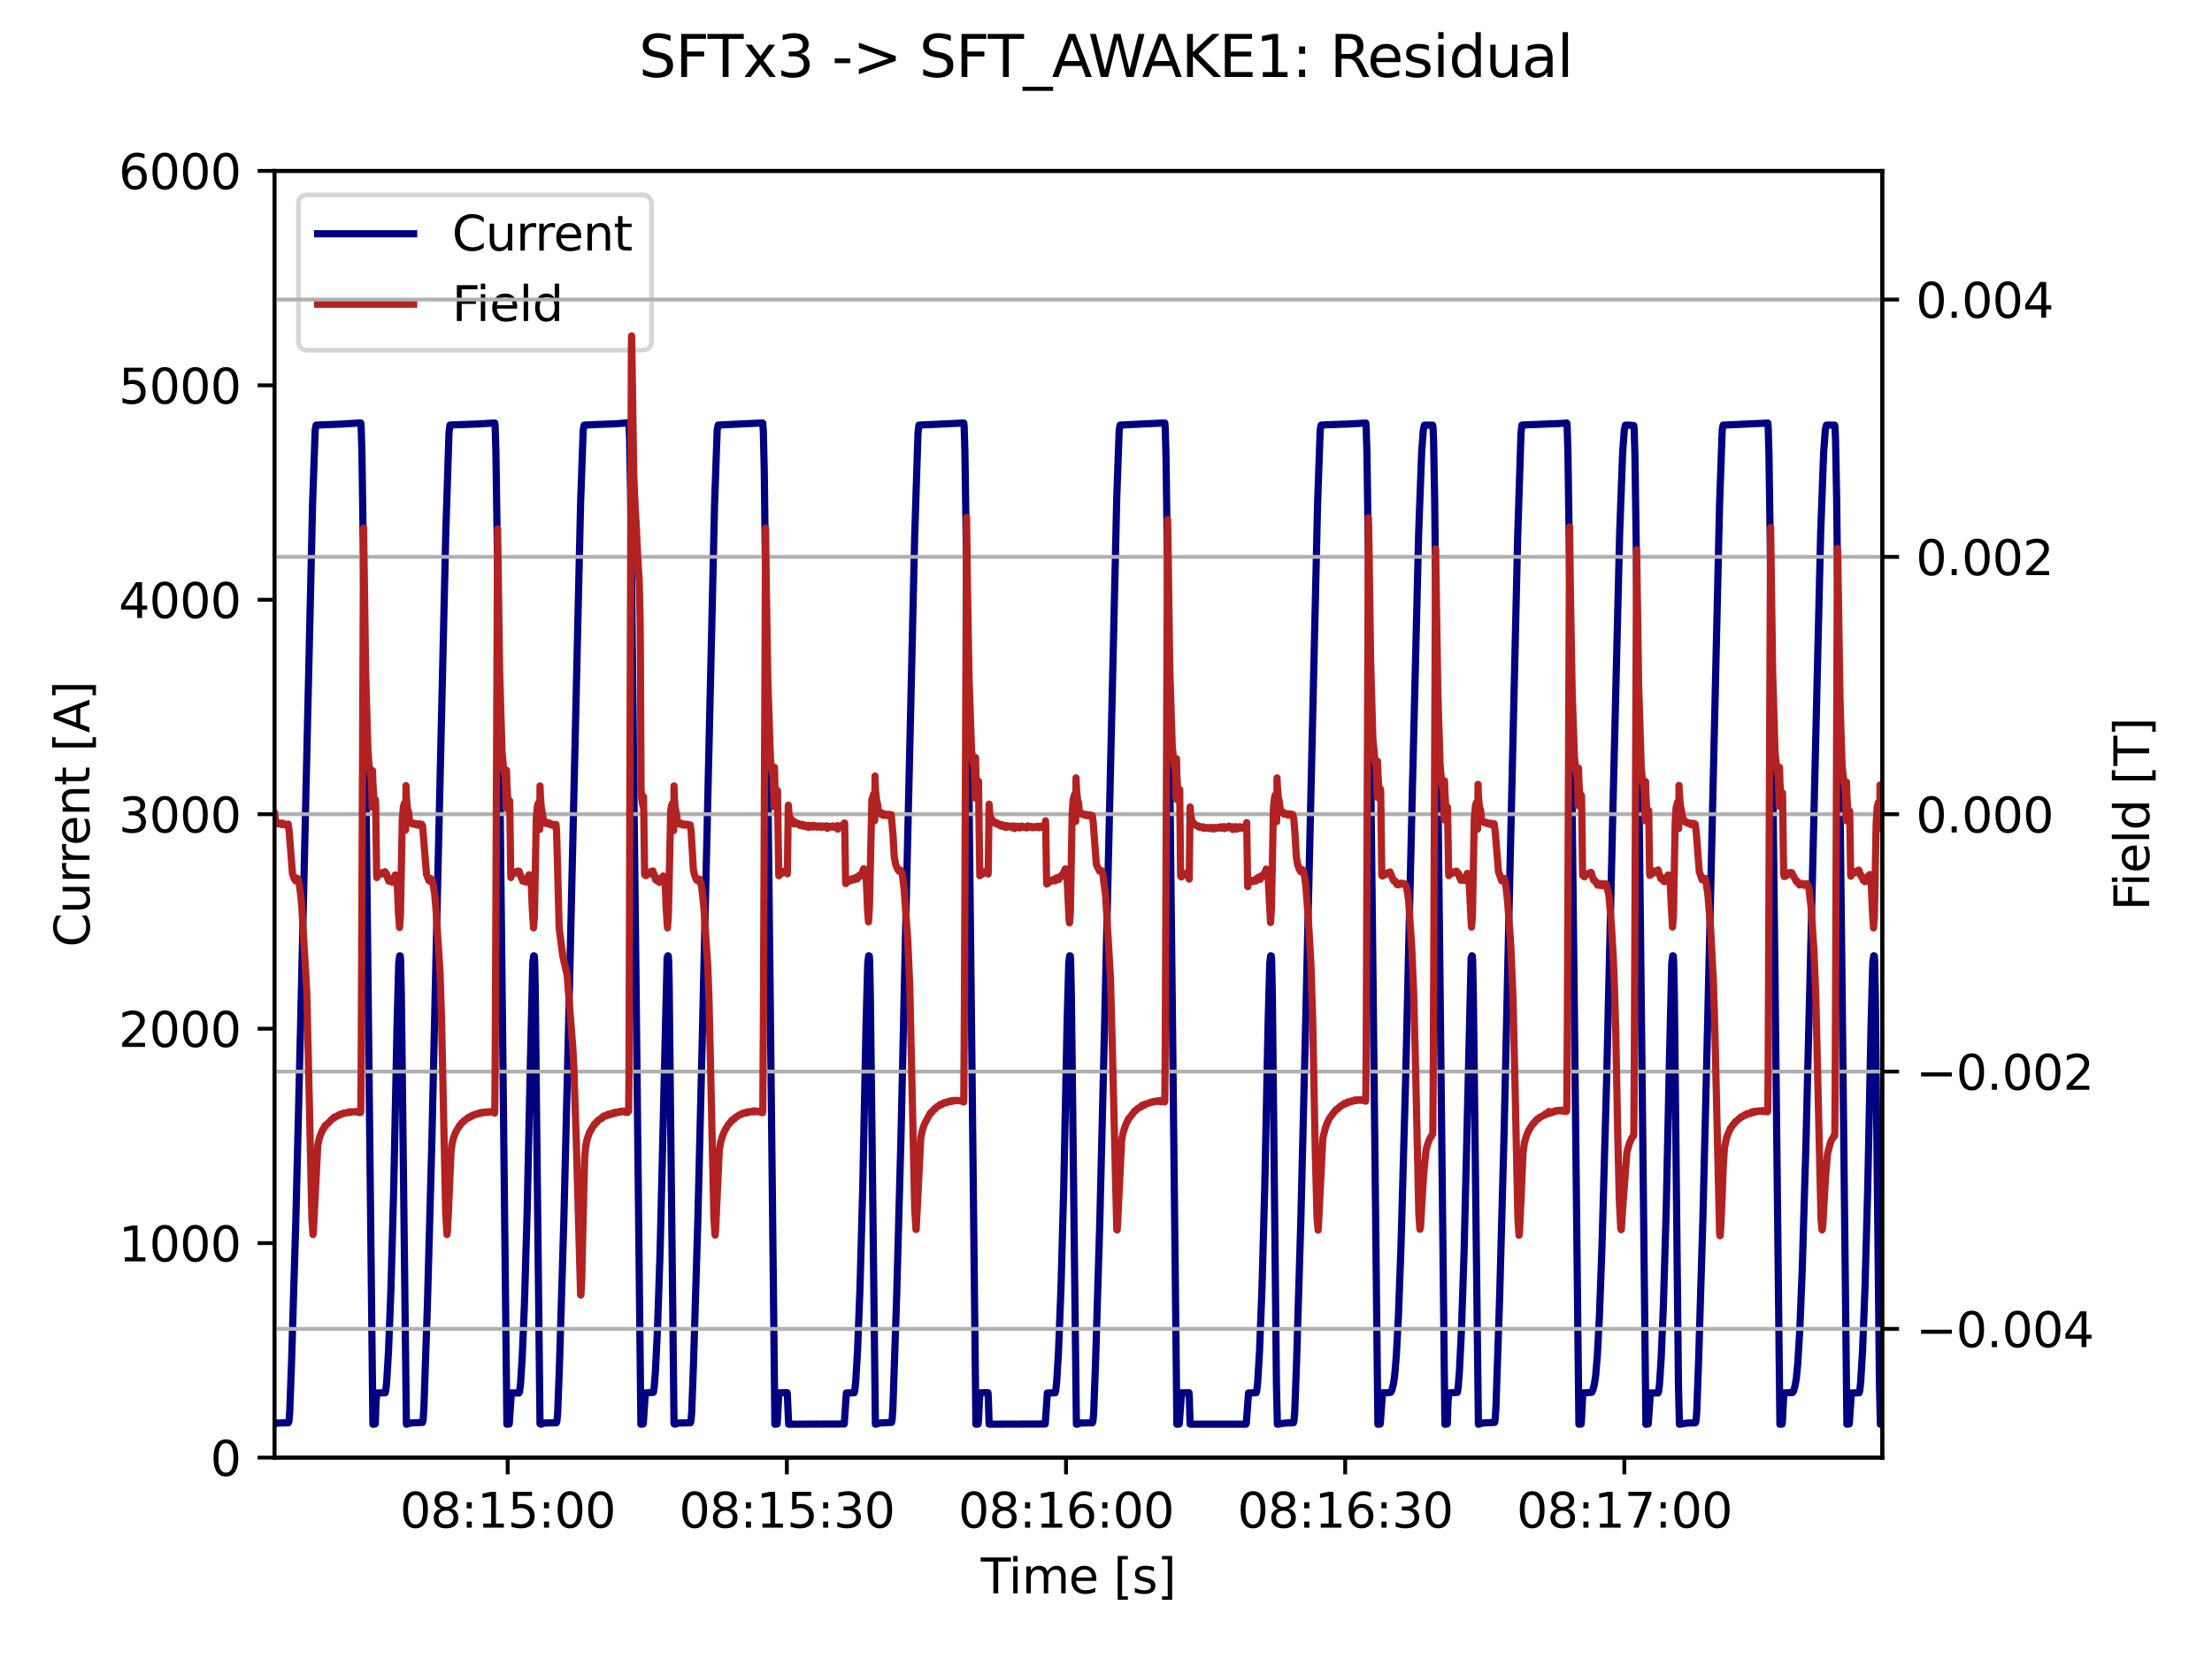 <?xml version="1.0" encoding="utf-8" standalone="no"?>
<!DOCTYPE svg PUBLIC "-//W3C//DTD SVG 1.1//EN"
  "http://www.w3.org/Graphics/SVG/1.1/DTD/svg11.dtd">
<svg xmlns:xlink="http://www.w3.org/1999/xlink" width="460.8pt" height="345.6pt" viewBox="0 0 460.8 345.6" xmlns="http://www.w3.org/2000/svg" version="1.1">
 <defs>
  <style type="text/css">*{stroke-linejoin: round; stroke-linecap: butt}</style>
 </defs>
 <g id="figure_1">
  <g id="patch_1">
   <path d="M 0 345.6 
L 460.8 345.6 
L 460.8 0 
L 0 0 
z
" style="fill: #ffffff"/>
  </g>
  <g id="axes_1">
   <g id="patch_2">
    <path d="M 57.17 303.64 
L 392.11 303.64 
L 392.11 35.598 
L 57.17 35.598 
z
" style="fill: #ffffff"/>
   </g>
   <g id="matplotlib.axis_1">
    <g id="xtick_1">
     <g id="line2d_1">
      <defs>
       <path id="mcfbb883d57" d="M 0 0 
L 0 3.5 
" style="stroke: #000000; stroke-width: 0.8"/>
      </defs>
      <g>
       <use xlink:href="#mcfbb883d57" x="105.759" y="303.64" style="stroke: #000000; stroke-width: 0.8"/>
      </g>
     </g>
     <g id="text_1">
      <!-- 08:15:00 -->
      <g transform="translate(83.303 318.238) scale(0.1 -0.1)">
       <defs>
        <path id="DejaVuSans-30" d="M 2034 4250 
Q 1547 4250 1301 3770 
Q 1056 3291 1056 2328 
Q 1056 1369 1301 889 
Q 1547 409 2034 409 
Q 2525 409 2770 889 
Q 3016 1369 3016 2328 
Q 3016 3291 2770 3770 
Q 2525 4250 2034 4250 
z
M 2034 4750 
Q 2819 4750 3233 4129 
Q 3647 3509 3647 2328 
Q 3647 1150 3233 529 
Q 2819 -91 2034 -91 
Q 1250 -91 836 529 
Q 422 1150 422 2328 
Q 422 3509 836 4129 
Q 1250 4750 2034 4750 
z
" transform="scale(0.016)"/>
        <path id="DejaVuSans-38" d="M 2034 2216 
Q 1584 2216 1326 1975 
Q 1069 1734 1069 1313 
Q 1069 891 1326 650 
Q 1584 409 2034 409 
Q 2484 409 2743 651 
Q 3003 894 3003 1313 
Q 3003 1734 2745 1975 
Q 2488 2216 2034 2216 
z
M 1403 2484 
Q 997 2584 770 2862 
Q 544 3141 544 3541 
Q 544 4100 942 4425 
Q 1341 4750 2034 4750 
Q 2731 4750 3128 4425 
Q 3525 4100 3525 3541 
Q 3525 3141 3298 2862 
Q 3072 2584 2669 2484 
Q 3125 2378 3379 2068 
Q 3634 1759 3634 1313 
Q 3634 634 3220 271 
Q 2806 -91 2034 -91 
Q 1263 -91 848 271 
Q 434 634 434 1313 
Q 434 1759 690 2068 
Q 947 2378 1403 2484 
z
M 1172 3481 
Q 1172 3119 1398 2916 
Q 1625 2713 2034 2713 
Q 2441 2713 2670 2916 
Q 2900 3119 2900 3481 
Q 2900 3844 2670 4047 
Q 2441 4250 2034 4250 
Q 1625 4250 1398 4047 
Q 1172 3844 1172 3481 
z
" transform="scale(0.016)"/>
        <path id="DejaVuSans-3a" d="M 750 794 
L 1409 794 
L 1409 0 
L 750 0 
L 750 794 
z
M 750 3309 
L 1409 3309 
L 1409 2516 
L 750 2516 
L 750 3309 
z
" transform="scale(0.016)"/>
        <path id="DejaVuSans-31" d="M 794 531 
L 1825 531 
L 1825 4091 
L 703 3866 
L 703 4441 
L 1819 4666 
L 2450 4666 
L 2450 531 
L 3481 531 
L 3481 0 
L 794 0 
L 794 531 
z
" transform="scale(0.016)"/>
        <path id="DejaVuSans-35" d="M 691 4666 
L 3169 4666 
L 3169 4134 
L 1269 4134 
L 1269 2991 
Q 1406 3038 1543 3061 
Q 1681 3084 1819 3084 
Q 2600 3084 3056 2656 
Q 3513 2228 3513 1497 
Q 3513 744 3044 326 
Q 2575 -91 1722 -91 
Q 1428 -91 1123 -41 
Q 819 9 494 109 
L 494 744 
Q 775 591 1075 516 
Q 1375 441 1709 441 
Q 2250 441 2565 725 
Q 2881 1009 2881 1497 
Q 2881 1984 2565 2268 
Q 2250 2553 1709 2553 
Q 1456 2553 1204 2497 
Q 953 2441 691 2322 
L 691 4666 
z
" transform="scale(0.016)"/>
       </defs>
       <use xlink:href="#DejaVuSans-30"/>
       <use xlink:href="#DejaVuSans-38" x="63.623"/>
       <use xlink:href="#DejaVuSans-3a" x="127.246"/>
       <use xlink:href="#DejaVuSans-31" x="160.938"/>
       <use xlink:href="#DejaVuSans-35" x="224.561"/>
       <use xlink:href="#DejaVuSans-3a" x="288.184"/>
       <use xlink:href="#DejaVuSans-30" x="321.875"/>
       <use xlink:href="#DejaVuSans-30" x="385.498"/>
      </g>
     </g>
    </g>
    <g id="xtick_2">
     <g id="line2d_2">
      <g>
       <use xlink:href="#mcfbb883d57" x="163.915" y="303.64" style="stroke: #000000; stroke-width: 0.8"/>
      </g>
     </g>
     <g id="text_2">
      <!-- 08:15:30 -->
      <g transform="translate(141.459 318.238) scale(0.1 -0.1)">
       <defs>
        <path id="DejaVuSans-33" d="M 2597 2516 
Q 3050 2419 3304 2112 
Q 3559 1806 3559 1356 
Q 3559 666 3084 287 
Q 2609 -91 1734 -91 
Q 1441 -91 1130 -33 
Q 819 25 488 141 
L 488 750 
Q 750 597 1062 519 
Q 1375 441 1716 441 
Q 2309 441 2620 675 
Q 2931 909 2931 1356 
Q 2931 1769 2642 2001 
Q 2353 2234 1838 2234 
L 1294 2234 
L 1294 2753 
L 1863 2753 
Q 2328 2753 2575 2939 
Q 2822 3125 2822 3475 
Q 2822 3834 2567 4026 
Q 2313 4219 1838 4219 
Q 1578 4219 1281 4162 
Q 984 4106 628 3988 
L 628 4550 
Q 988 4650 1302 4700 
Q 1616 4750 1894 4750 
Q 2613 4750 3031 4423 
Q 3450 4097 3450 3541 
Q 3450 3153 3228 2886 
Q 3006 2619 2597 2516 
z
" transform="scale(0.016)"/>
       </defs>
       <use xlink:href="#DejaVuSans-30"/>
       <use xlink:href="#DejaVuSans-38" x="63.623"/>
       <use xlink:href="#DejaVuSans-3a" x="127.246"/>
       <use xlink:href="#DejaVuSans-31" x="160.938"/>
       <use xlink:href="#DejaVuSans-35" x="224.561"/>
       <use xlink:href="#DejaVuSans-3a" x="288.184"/>
       <use xlink:href="#DejaVuSans-33" x="321.875"/>
       <use xlink:href="#DejaVuSans-30" x="385.498"/>
      </g>
     </g>
    </g>
    <g id="xtick_3">
     <g id="line2d_3">
      <g>
       <use xlink:href="#mcfbb883d57" x="222.071" y="303.64" style="stroke: #000000; stroke-width: 0.8"/>
      </g>
     </g>
     <g id="text_3">
      <!-- 08:16:00 -->
      <g transform="translate(199.615 318.238) scale(0.1 -0.1)">
       <defs>
        <path id="DejaVuSans-36" d="M 2113 2584 
Q 1688 2584 1439 2293 
Q 1191 2003 1191 1497 
Q 1191 994 1439 701 
Q 1688 409 2113 409 
Q 2538 409 2786 701 
Q 3034 994 3034 1497 
Q 3034 2003 2786 2293 
Q 2538 2584 2113 2584 
z
M 3366 4563 
L 3366 3988 
Q 3128 4100 2886 4159 
Q 2644 4219 2406 4219 
Q 1781 4219 1451 3797 
Q 1122 3375 1075 2522 
Q 1259 2794 1537 2939 
Q 1816 3084 2150 3084 
Q 2853 3084 3261 2657 
Q 3669 2231 3669 1497 
Q 3669 778 3244 343 
Q 2819 -91 2113 -91 
Q 1303 -91 875 529 
Q 447 1150 447 2328 
Q 447 3434 972 4092 
Q 1497 4750 2381 4750 
Q 2619 4750 2861 4703 
Q 3103 4656 3366 4563 
z
" transform="scale(0.016)"/>
       </defs>
       <use xlink:href="#DejaVuSans-30"/>
       <use xlink:href="#DejaVuSans-38" x="63.623"/>
       <use xlink:href="#DejaVuSans-3a" x="127.246"/>
       <use xlink:href="#DejaVuSans-31" x="160.938"/>
       <use xlink:href="#DejaVuSans-36" x="224.561"/>
       <use xlink:href="#DejaVuSans-3a" x="288.184"/>
       <use xlink:href="#DejaVuSans-30" x="321.875"/>
       <use xlink:href="#DejaVuSans-30" x="385.498"/>
      </g>
     </g>
    </g>
    <g id="xtick_4">
     <g id="line2d_4">
      <g>
       <use xlink:href="#mcfbb883d57" x="280.227" y="303.64" style="stroke: #000000; stroke-width: 0.8"/>
      </g>
     </g>
     <g id="text_4">
      <!-- 08:16:30 -->
      <g transform="translate(257.771 318.238) scale(0.1 -0.1)">
       <use xlink:href="#DejaVuSans-30"/>
       <use xlink:href="#DejaVuSans-38" x="63.623"/>
       <use xlink:href="#DejaVuSans-3a" x="127.246"/>
       <use xlink:href="#DejaVuSans-31" x="160.938"/>
       <use xlink:href="#DejaVuSans-36" x="224.561"/>
       <use xlink:href="#DejaVuSans-3a" x="288.184"/>
       <use xlink:href="#DejaVuSans-33" x="321.875"/>
       <use xlink:href="#DejaVuSans-30" x="385.498"/>
      </g>
     </g>
    </g>
    <g id="xtick_5">
     <g id="line2d_5">
      <g>
       <use xlink:href="#mcfbb883d57" x="338.384" y="303.64" style="stroke: #000000; stroke-width: 0.8"/>
      </g>
     </g>
     <g id="text_5">
      <!-- 08:17:00 -->
      <g transform="translate(315.927 318.238) scale(0.1 -0.1)">
       <defs>
        <path id="DejaVuSans-37" d="M 525 4666 
L 3525 4666 
L 3525 4397 
L 1831 0 
L 1172 0 
L 2766 4134 
L 525 4134 
L 525 4666 
z
" transform="scale(0.016)"/>
       </defs>
       <use xlink:href="#DejaVuSans-30"/>
       <use xlink:href="#DejaVuSans-38" x="63.623"/>
       <use xlink:href="#DejaVuSans-3a" x="127.246"/>
       <use xlink:href="#DejaVuSans-31" x="160.938"/>
       <use xlink:href="#DejaVuSans-37" x="224.561"/>
       <use xlink:href="#DejaVuSans-3a" x="288.184"/>
       <use xlink:href="#DejaVuSans-30" x="321.875"/>
       <use xlink:href="#DejaVuSans-30" x="385.498"/>
      </g>
     </g>
    </g>
    <g id="text_6">
     <!-- Time [s] -->
     <g transform="translate(204.311 331.917) scale(0.1 -0.1)">
      <defs>
       <path id="DejaVuSans-54" d="M -19 4666 
L 3928 4666 
L 3928 4134 
L 2272 4134 
L 2272 0 
L 1638 0 
L 1638 4134 
L -19 4134 
L -19 4666 
z
" transform="scale(0.016)"/>
       <path id="DejaVuSans-69" d="M 603 3500 
L 1178 3500 
L 1178 0 
L 603 0 
L 603 3500 
z
M 603 4863 
L 1178 4863 
L 1178 4134 
L 603 4134 
L 603 4863 
z
" transform="scale(0.016)"/>
       <path id="DejaVuSans-6d" d="M 3328 2828 
Q 3544 3216 3844 3400 
Q 4144 3584 4550 3584 
Q 5097 3584 5394 3201 
Q 5691 2819 5691 2113 
L 5691 0 
L 5113 0 
L 5113 2094 
Q 5113 2597 4934 2840 
Q 4756 3084 4391 3084 
Q 3944 3084 3684 2787 
Q 3425 2491 3425 1978 
L 3425 0 
L 2847 0 
L 2847 2094 
Q 2847 2600 2669 2842 
Q 2491 3084 2119 3084 
Q 1678 3084 1418 2786 
Q 1159 2488 1159 1978 
L 1159 0 
L 581 0 
L 581 3500 
L 1159 3500 
L 1159 2956 
Q 1356 3278 1631 3431 
Q 1906 3584 2284 3584 
Q 2666 3584 2933 3390 
Q 3200 3197 3328 2828 
z
" transform="scale(0.016)"/>
       <path id="DejaVuSans-65" d="M 3597 1894 
L 3597 1613 
L 953 1613 
Q 991 1019 1311 708 
Q 1631 397 2203 397 
Q 2534 397 2845 478 
Q 3156 559 3463 722 
L 3463 178 
Q 3153 47 2828 -22 
Q 2503 -91 2169 -91 
Q 1331 -91 842 396 
Q 353 884 353 1716 
Q 353 2575 817 3079 
Q 1281 3584 2069 3584 
Q 2775 3584 3186 3129 
Q 3597 2675 3597 1894 
z
M 3022 2063 
Q 3016 2534 2758 2815 
Q 2500 3097 2075 3097 
Q 1594 3097 1305 2825 
Q 1016 2553 972 2059 
L 3022 2063 
z
" transform="scale(0.016)"/>
       <path id="DejaVuSans-20" transform="scale(0.016)"/>
       <path id="DejaVuSans-5b" d="M 550 4863 
L 1875 4863 
L 1875 4416 
L 1125 4416 
L 1125 -397 
L 1875 -397 
L 1875 -844 
L 550 -844 
L 550 4863 
z
" transform="scale(0.016)"/>
       <path id="DejaVuSans-73" d="M 2834 3397 
L 2834 2853 
Q 2591 2978 2328 3040 
Q 2066 3103 1784 3103 
Q 1356 3103 1142 2972 
Q 928 2841 928 2578 
Q 928 2378 1081 2264 
Q 1234 2150 1697 2047 
L 1894 2003 
Q 2506 1872 2764 1633 
Q 3022 1394 3022 966 
Q 3022 478 2636 193 
Q 2250 -91 1575 -91 
Q 1294 -91 989 -36 
Q 684 19 347 128 
L 347 722 
Q 666 556 975 473 
Q 1284 391 1588 391 
Q 1994 391 2212 530 
Q 2431 669 2431 922 
Q 2431 1156 2273 1281 
Q 2116 1406 1581 1522 
L 1381 1569 
Q 847 1681 609 1914 
Q 372 2147 372 2553 
Q 372 3047 722 3315 
Q 1072 3584 1716 3584 
Q 2034 3584 2315 3537 
Q 2597 3491 2834 3397 
z
" transform="scale(0.016)"/>
       <path id="DejaVuSans-5d" d="M 1947 4863 
L 1947 -844 
L 622 -844 
L 622 -397 
L 1369 -397 
L 1369 4416 
L 622 4416 
L 622 4863 
L 1947 4863 
z
" transform="scale(0.016)"/>
      </defs>
      <use xlink:href="#DejaVuSans-54"/>
      <use xlink:href="#DejaVuSans-69" x="57.959"/>
      <use xlink:href="#DejaVuSans-6d" x="85.742"/>
      <use xlink:href="#DejaVuSans-65" x="183.154"/>
      <use xlink:href="#DejaVuSans-20" x="244.678"/>
      <use xlink:href="#DejaVuSans-5b" x="276.465"/>
      <use xlink:href="#DejaVuSans-73" x="315.479"/>
      <use xlink:href="#DejaVuSans-5d" x="367.578"/>
     </g>
    </g>
   </g>
   <g id="matplotlib.axis_2">
    <g id="ytick_1">
     <g id="line2d_6">
      <defs>
       <path id="m83e8d399be" d="M 0 0 
L -3.5 0 
" style="stroke: #000000; stroke-width: 0.8"/>
      </defs>
      <g>
       <use xlink:href="#m83e8d399be" x="57.17" y="303.64" style="stroke: #000000; stroke-width: 0.8"/>
      </g>
     </g>
     <g id="text_7">
      <!-- 0 -->
      <g transform="translate(43.807 307.439) scale(0.1 -0.1)">
       <use xlink:href="#DejaVuSans-30"/>
      </g>
     </g>
    </g>
    <g id="ytick_2">
     <g id="line2d_7">
      <g>
       <use xlink:href="#m83e8d399be" x="57.17" y="258.966" style="stroke: #000000; stroke-width: 0.8"/>
      </g>
     </g>
     <g id="text_8">
      <!-- 1000 -->
      <g transform="translate(24.72 262.765) scale(0.1 -0.1)">
       <use xlink:href="#DejaVuSans-31"/>
       <use xlink:href="#DejaVuSans-30" x="63.623"/>
       <use xlink:href="#DejaVuSans-30" x="127.246"/>
       <use xlink:href="#DejaVuSans-30" x="190.869"/>
      </g>
     </g>
    </g>
    <g id="ytick_3">
     <g id="line2d_8">
      <g>
       <use xlink:href="#m83e8d399be" x="57.17" y="214.293" style="stroke: #000000; stroke-width: 0.8"/>
      </g>
     </g>
     <g id="text_9">
      <!-- 2000 -->
      <g transform="translate(24.72 218.092) scale(0.1 -0.1)">
       <defs>
        <path id="DejaVuSans-32" d="M 1228 531 
L 3431 531 
L 3431 0 
L 469 0 
L 469 531 
Q 828 903 1448 1529 
Q 2069 2156 2228 2338 
Q 2531 2678 2651 2914 
Q 2772 3150 2772 3378 
Q 2772 3750 2511 3984 
Q 2250 4219 1831 4219 
Q 1534 4219 1204 4116 
Q 875 4013 500 3803 
L 500 4441 
Q 881 4594 1212 4672 
Q 1544 4750 1819 4750 
Q 2544 4750 2975 4387 
Q 3406 4025 3406 3419 
Q 3406 3131 3298 2873 
Q 3191 2616 2906 2266 
Q 2828 2175 2409 1742 
Q 1991 1309 1228 531 
z
" transform="scale(0.016)"/>
       </defs>
       <use xlink:href="#DejaVuSans-32"/>
       <use xlink:href="#DejaVuSans-30" x="63.623"/>
       <use xlink:href="#DejaVuSans-30" x="127.246"/>
       <use xlink:href="#DejaVuSans-30" x="190.869"/>
      </g>
     </g>
    </g>
    <g id="ytick_4">
     <g id="line2d_9">
      <g>
       <use xlink:href="#m83e8d399be" x="57.17" y="169.619" style="stroke: #000000; stroke-width: 0.8"/>
      </g>
     </g>
     <g id="text_10">
      <!-- 3000 -->
      <g transform="translate(24.72 173.418) scale(0.1 -0.1)">
       <use xlink:href="#DejaVuSans-33"/>
       <use xlink:href="#DejaVuSans-30" x="63.623"/>
       <use xlink:href="#DejaVuSans-30" x="127.246"/>
       <use xlink:href="#DejaVuSans-30" x="190.869"/>
      </g>
     </g>
    </g>
    <g id="ytick_5">
     <g id="line2d_10">
      <g>
       <use xlink:href="#m83e8d399be" x="57.17" y="124.945" style="stroke: #000000; stroke-width: 0.8"/>
      </g>
     </g>
     <g id="text_11">
      <!-- 4000 -->
      <g transform="translate(24.72 128.744) scale(0.1 -0.1)">
       <defs>
        <path id="DejaVuSans-34" d="M 2419 4116 
L 825 1625 
L 2419 1625 
L 2419 4116 
z
M 2253 4666 
L 3047 4666 
L 3047 1625 
L 3713 1625 
L 3713 1100 
L 3047 1100 
L 3047 0 
L 2419 0 
L 2419 1100 
L 313 1100 
L 313 1709 
L 2253 4666 
z
" transform="scale(0.016)"/>
       </defs>
       <use xlink:href="#DejaVuSans-34"/>
       <use xlink:href="#DejaVuSans-30" x="63.623"/>
       <use xlink:href="#DejaVuSans-30" x="127.246"/>
       <use xlink:href="#DejaVuSans-30" x="190.869"/>
      </g>
     </g>
    </g>
    <g id="ytick_6">
     <g id="line2d_11">
      <g>
       <use xlink:href="#m83e8d399be" x="57.17" y="80.271" style="stroke: #000000; stroke-width: 0.8"/>
      </g>
     </g>
     <g id="text_12">
      <!-- 5000 -->
      <g transform="translate(24.72 84.071) scale(0.1 -0.1)">
       <use xlink:href="#DejaVuSans-35"/>
       <use xlink:href="#DejaVuSans-30" x="63.623"/>
       <use xlink:href="#DejaVuSans-30" x="127.246"/>
       <use xlink:href="#DejaVuSans-30" x="190.869"/>
      </g>
     </g>
    </g>
    <g id="ytick_7">
     <g id="line2d_12">
      <g>
       <use xlink:href="#m83e8d399be" x="57.17" y="35.598" style="stroke: #000000; stroke-width: 0.8"/>
      </g>
     </g>
     <g id="text_13">
      <!-- 6000 -->
      <g transform="translate(24.72 39.397) scale(0.1 -0.1)">
       <use xlink:href="#DejaVuSans-36"/>
       <use xlink:href="#DejaVuSans-30" x="63.623"/>
       <use xlink:href="#DejaVuSans-30" x="127.246"/>
       <use xlink:href="#DejaVuSans-30" x="190.869"/>
      </g>
     </g>
    </g>
    <g id="text_14">
     <!-- Current [A] -->
     <g transform="translate(18.64 197.306) rotate(-90) scale(0.1 -0.1)">
      <defs>
       <path id="DejaVuSans-43" d="M 4122 4306 
L 4122 3641 
Q 3803 3938 3442 4084 
Q 3081 4231 2675 4231 
Q 1875 4231 1450 3742 
Q 1025 3253 1025 2328 
Q 1025 1406 1450 917 
Q 1875 428 2675 428 
Q 3081 428 3442 575 
Q 3803 722 4122 1019 
L 4122 359 
Q 3791 134 3420 21 
Q 3050 -91 2638 -91 
Q 1578 -91 968 557 
Q 359 1206 359 2328 
Q 359 3453 968 4101 
Q 1578 4750 2638 4750 
Q 3056 4750 3426 4639 
Q 3797 4528 4122 4306 
z
" transform="scale(0.016)"/>
       <path id="DejaVuSans-75" d="M 544 1381 
L 544 3500 
L 1119 3500 
L 1119 1403 
Q 1119 906 1312 657 
Q 1506 409 1894 409 
Q 2359 409 2629 706 
Q 2900 1003 2900 1516 
L 2900 3500 
L 3475 3500 
L 3475 0 
L 2900 0 
L 2900 538 
Q 2691 219 2414 64 
Q 2138 -91 1772 -91 
Q 1169 -91 856 284 
Q 544 659 544 1381 
z
M 1991 3584 
L 1991 3584 
z
" transform="scale(0.016)"/>
       <path id="DejaVuSans-72" d="M 2631 2963 
Q 2534 3019 2420 3045 
Q 2306 3072 2169 3072 
Q 1681 3072 1420 2755 
Q 1159 2438 1159 1844 
L 1159 0 
L 581 0 
L 581 3500 
L 1159 3500 
L 1159 2956 
Q 1341 3275 1631 3429 
Q 1922 3584 2338 3584 
Q 2397 3584 2469 3576 
Q 2541 3569 2628 3553 
L 2631 2963 
z
" transform="scale(0.016)"/>
       <path id="DejaVuSans-6e" d="M 3513 2113 
L 3513 0 
L 2938 0 
L 2938 2094 
Q 2938 2591 2744 2837 
Q 2550 3084 2163 3084 
Q 1697 3084 1428 2787 
Q 1159 2491 1159 1978 
L 1159 0 
L 581 0 
L 581 3500 
L 1159 3500 
L 1159 2956 
Q 1366 3272 1645 3428 
Q 1925 3584 2291 3584 
Q 2894 3584 3203 3211 
Q 3513 2838 3513 2113 
z
" transform="scale(0.016)"/>
       <path id="DejaVuSans-74" d="M 1172 4494 
L 1172 3500 
L 2356 3500 
L 2356 3053 
L 1172 3053 
L 1172 1153 
Q 1172 725 1289 603 
Q 1406 481 1766 481 
L 2356 481 
L 2356 0 
L 1766 0 
Q 1100 0 847 248 
Q 594 497 594 1153 
L 594 3053 
L 172 3053 
L 172 3500 
L 594 3500 
L 594 4494 
L 1172 4494 
z
" transform="scale(0.016)"/>
       <path id="DejaVuSans-41" d="M 2188 4044 
L 1331 1722 
L 3047 1722 
L 2188 4044 
z
M 1831 4666 
L 2547 4666 
L 4325 0 
L 3669 0 
L 3244 1197 
L 1141 1197 
L 716 0 
L 50 0 
L 1831 4666 
z
" transform="scale(0.016)"/>
      </defs>
      <use xlink:href="#DejaVuSans-43"/>
      <use xlink:href="#DejaVuSans-75" x="69.824"/>
      <use xlink:href="#DejaVuSans-72" x="133.203"/>
      <use xlink:href="#DejaVuSans-72" x="172.566"/>
      <use xlink:href="#DejaVuSans-65" x="211.43"/>
      <use xlink:href="#DejaVuSans-6e" x="272.953"/>
      <use xlink:href="#DejaVuSans-74" x="336.332"/>
      <use xlink:href="#DejaVuSans-20" x="375.541"/>
      <use xlink:href="#DejaVuSans-5b" x="407.328"/>
      <use xlink:href="#DejaVuSans-41" x="446.342"/>
      <use xlink:href="#DejaVuSans-5d" x="514.75"/>
     </g>
    </g>
   </g>
   <g id="line2d_13">
    <path d="M 57.17 296.682 
L 57.713 296.447 
L 60.078 296.389 
L 60.194 296.009 
L 60.349 294.224 
L 60.737 283.712 
L 61.629 254.196 
L 62.598 214.425 
L 65.118 104.866 
L 65.661 89.555 
L 65.855 88.558 
L 71.399 88.335 
L 74.656 88.124 
L 75.16 88.131 
L 75.237 89.024 
L 75.392 94.223 
L 75.664 112.89 
L 77.68 296.697 
L 77.757 296.692 
L 78.145 296.647 
L 78.184 296.475 
L 78.339 291.953 
L 78.494 290.184 
L 80.239 290.141 
L 80.355 289.713 
L 80.549 287.95 
L 80.936 281.459 
L 81.44 268.558 
L 82.022 247.41 
L 82.72 213.191 
L 83.069 200.567 
L 83.263 199.11 
L 83.379 199.134 
L 83.457 199.992 
L 83.612 207.597 
L 84.658 296.694 
L 84.775 296.688 
L 85.162 296.571 
L 85.356 296.448 
L 88.031 296.311 
L 88.148 295.742 
L 88.303 293.392 
L 89.04 271.712 
L 89.97 237.685 
L 91.133 185.853 
L 92.878 110.441 
L 93.537 90.111 
L 93.731 88.556 
L 94.584 88.508 
L 100.167 88.298 
L 102.338 88.156 
L 103.074 88.13 
L 103.152 89.023 
L 103.307 94.224 
L 103.579 112.889 
L 105.595 296.696 
L 105.672 296.692 
L 106.06 296.647 
L 106.099 296.479 
L 106.525 290.181 
L 108.115 290.181 
L 108.231 289.908 
L 108.425 288.406 
L 108.774 282.997 
L 109.239 271.983 
L 109.821 252.176 
L 110.48 221.623 
L 110.984 200.567 
L 111.178 199.111 
L 111.294 199.136 
L 111.371 199.994 
L 111.488 204.918 
L 111.759 230.556 
L 112.496 296.577 
L 112.69 296.688 
L 113.077 296.571 
L 113.271 296.447 
L 115.908 296.389 
L 116.024 296.009 
L 116.179 294.226 
L 116.567 283.712 
L 117.458 254.196 
L 118.428 214.427 
L 120.948 104.866 
L 121.491 89.556 
L 121.684 88.559 
L 124.205 88.434 
L 128.198 88.293 
L 130.64 88.094 
L 130.951 88.046 
L 131.028 88.431 
L 131.144 91.07 
L 131.377 103.51 
L 131.959 155.945 
L 133.509 296.695 
L 133.548 296.685 
L 133.975 296.647 
L 134.014 296.478 
L 134.44 290.182 
L 134.479 290.184 
L 136.107 290.052 
L 136.262 289.164 
L 136.534 285.715 
L 136.96 277.093 
L 137.503 260.903 
L 138.123 235.247 
L 138.976 199.523 
L 139.131 199.108 
L 139.209 199.135 
L 139.286 199.995 
L 139.403 204.914 
L 139.674 230.558 
L 140.411 296.578 
L 140.605 296.687 
L 140.992 296.571 
L 141.186 296.447 
L 143.822 296.39 
L 143.939 296.01 
L 144.094 294.224 
L 144.482 283.712 
L 145.373 254.197 
L 146.343 214.426 
L 148.863 104.865 
L 149.405 89.553 
L 149.599 88.557 
L 151.344 88.459 
L 158.323 88.136 
L 158.904 88.13 
L 159.021 89.903 
L 159.214 98.399 
L 159.563 127.362 
L 161.424 296.693 
L 161.502 296.691 
L 161.89 296.649 
L 161.967 295.797 
L 162.239 290.185 
L 162.898 290.138 
L 163.983 290.13 
L 164.061 291.41 
L 164.293 296.691 
L 165.65 296.683 
L 175.847 296.647 
L 175.886 296.48 
L 176.312 290.181 
L 176.351 290.183 
L 177.941 290.142 
L 178.057 289.712 
L 178.251 287.949 
L 178.639 281.459 
L 179.143 268.558 
L 179.724 247.411 
L 180.422 213.191 
L 180.771 200.566 
L 180.965 199.11 
L 181.081 199.136 
L 181.159 199.991 
L 181.314 207.597 
L 182.361 296.693 
L 182.477 296.687 
L 182.865 296.571 
L 183.058 296.447 
L 185.734 296.31 
L 185.85 295.741 
L 186.005 293.394 
L 186.78 270.442 
L 187.711 236.105 
L 188.913 182.274 
L 190.541 111.87 
L 191.239 90.111 
L 191.433 88.556 
L 192.518 88.493 
L 194.651 88.412 
L 200.079 88.152 
L 200.777 88.13 
L 200.854 89.023 
L 201.009 94.223 
L 201.281 112.889 
L 203.297 296.694 
L 203.374 296.692 
L 203.762 296.649 
L 203.84 295.796 
L 204.111 290.187 
L 204.692 290.137 
L 205.817 290.138 
L 205.894 291.439 
L 206.049 296.67 
L 206.088 296.659 
L 206.282 296.683 
L 217.719 296.647 
L 217.758 296.475 
L 218.185 290.181 
L 218.223 290.184 
L 219.813 290.142 
L 219.929 289.712 
L 220.123 287.949 
L 220.511 281.459 
L 221.015 268.558 
L 221.597 247.411 
L 222.294 213.191 
L 222.643 200.566 
L 222.837 199.111 
L 222.953 199.135 
L 223.031 199.991 
L 223.186 207.598 
L 224.233 296.695 
L 224.349 296.688 
L 224.737 296.57 
L 224.931 296.448 
L 227.567 296.39 
L 227.684 296.01 
L 227.839 294.225 
L 228.226 283.713 
L 229.118 254.196 
L 230.087 214.427 
L 232.646 103.518 
L 233.15 89.553 
L 233.344 88.557 
L 235.166 88.457 
L 242.106 88.132 
L 242.649 88.13 
L 242.727 89.021 
L 242.882 94.223 
L 243.153 112.887 
L 245.169 296.695 
L 245.247 296.691 
L 245.634 296.647 
L 245.673 296.479 
L 246.138 290.16 
L 247.418 290.137 
L 247.689 290.137 
L 247.767 291.442 
L 247.922 296.67 
L 247.961 296.656 
L 248.154 296.684 
L 257.614 296.681 
L 259.553 296.683 
L 259.631 296.477 
L 260.096 290.183 
L 261.685 290.142 
L 261.802 289.712 
L 261.996 287.949 
L 262.383 281.459 
L 262.887 268.558 
L 263.469 247.41 
L 264.167 213.191 
L 264.516 200.566 
L 264.71 199.11 
L 264.826 199.136 
L 264.903 199.993 
L 265.058 207.604 
L 265.911 288.711 
L 266.105 296.696 
L 267.656 296.447 
L 269.44 296.39 
L 269.556 296.01 
L 269.711 294.225 
L 270.099 283.713 
L 270.99 254.196 
L 271.96 214.427 
L 274.48 104.865 
L 275.023 89.553 
L 275.216 88.556 
L 276.496 88.48 
L 280.916 88.33 
L 284.521 88.131 
L 284.599 89.023 
L 284.754 94.223 
L 285.025 112.886 
L 287.041 296.697 
L 287.119 296.691 
L 287.507 296.647 
L 287.545 296.478 
L 288.011 290.16 
L 289.058 290.137 
L 289.717 290.045 
L 289.949 289.591 
L 290.259 288.402 
L 290.531 286.595 
L 290.88 282.42 
L 291.306 274.439 
L 291.849 259.706 
L 292.818 224.946 
L 294.098 169.754 
L 295.532 111.055 
L 296.153 94.303 
L 296.501 89.56 
L 296.734 88.563 
L 297.393 88.556 
L 298.44 88.56 
L 298.518 88.946 
L 298.634 91.581 
L 298.866 104.012 
L 299.448 156.425 
L 300.999 296.697 
L 301.038 296.686 
L 301.464 296.648 
L 301.503 296.476 
L 301.658 291.954 
L 301.813 290.186 
L 303.597 290.052 
L 303.752 289.164 
L 304.023 285.715 
L 304.449 277.093 
L 304.992 260.904 
L 305.613 235.247 
L 306.466 199.521 
L 306.621 199.106 
L 306.698 199.135 
L 306.776 199.992 
L 306.931 207.599 
L 307.978 296.694 
L 308.094 296.689 
L 308.482 296.571 
L 308.675 296.447 
L 311.351 296.311 
L 311.467 295.741 
L 311.622 293.394 
L 312.397 270.443 
L 313.328 236.106 
L 314.53 182.275 
L 316.158 111.87 
L 316.856 90.112 
L 317.05 88.556 
L 318.252 88.485 
L 324.727 88.235 
L 326.394 88.131 
L 326.471 89.023 
L 326.626 94.223 
L 326.898 112.891 
L 328.914 296.696 
L 328.991 296.692 
L 329.379 296.648 
L 329.457 295.797 
L 329.728 290.185 
L 330.465 290.138 
L 331.589 290.045 
L 331.822 289.591 
L 332.132 288.401 
L 332.403 286.595 
L 332.752 282.419 
L 333.179 274.44 
L 333.721 259.705 
L 334.691 224.947 
L 335.97 169.754 
L 337.405 111.055 
L 338.025 94.302 
L 338.374 89.559 
L 338.606 88.563 
L 339.343 88.556 
L 340.351 88.648 
L 340.429 89.538 
L 340.584 94.73 
L 340.855 113.386 
L 342.871 296.696 
L 342.949 296.691 
L 343.336 296.648 
L 343.375 296.478 
L 343.802 290.181 
L 345.391 290.182 
L 345.508 289.909 
L 345.701 288.406 
L 346.05 282.997 
L 346.516 271.982 
L 347.097 252.176 
L 347.756 221.622 
L 348.26 200.566 
L 348.454 199.11 
L 348.571 199.136 
L 348.648 199.994 
L 348.803 207.603 
L 349.656 288.711 
L 349.85 296.696 
L 351.517 296.446 
L 353.184 296.389 
L 353.301 296.009 
L 353.456 294.226 
L 353.843 283.713 
L 354.735 254.196 
L 355.704 214.427 
L 358.224 104.865 
L 358.767 89.556 
L 358.961 88.56 
L 368.266 88.131 
L 368.344 89.023 
L 368.499 94.223 
L 368.77 112.891 
L 370.786 296.696 
L 370.864 296.692 
L 371.251 296.649 
L 371.329 295.798 
L 371.6 290.187 
L 372.221 290.137 
L 373.423 290.083 
L 373.616 289.784 
L 373.888 288.925 
L 374.198 287.235 
L 374.508 284.047 
L 374.935 276.93 
L 375.439 264.439 
L 376.214 238.289 
L 377.261 195.491 
L 379.277 111.055 
L 379.897 94.302 
L 380.246 89.559 
L 380.479 88.564 
L 381.022 88.557 
L 382.185 88.559 
L 382.262 88.945 
L 382.379 91.582 
L 382.611 104.013 
L 383.193 156.425 
L 384.744 296.696 
L 384.782 296.684 
L 385.209 296.649 
L 385.248 296.477 
L 385.674 290.181 
L 385.713 290.183 
L 387.302 290.142 
L 387.419 289.712 
L 387.613 287.948 
L 388 281.459 
L 388.504 268.557 
L 389.086 247.411 
L 389.784 213.192 
L 390.133 200.566 
L 390.327 199.109 
L 390.443 199.135 
L 390.52 199.992 
L 390.675 207.604 
L 391.528 288.711 
L 391.722 296.696 
L 392.11 296.682 
L 392.11 296.682 
" clip-path="url(#p839955479c)" style="fill: none; stroke: #000080; stroke-width: 1.5; stroke-linecap: square"/>
   </g>
   <g id="patch_3">
    <path d="M 57.17 303.64 
L 57.17 35.598 
" style="fill: none; stroke: #000000; stroke-width: 0.8; stroke-linejoin: miter; stroke-linecap: square"/>
   </g>
   <g id="patch_4">
    <path d="M 392.11 303.64 
L 392.11 35.598 
" style="fill: none; stroke: #000000; stroke-width: 0.8; stroke-linejoin: miter; stroke-linecap: square"/>
   </g>
   <g id="patch_5">
    <path d="M 57.17 303.64 
L 392.11 303.64 
" style="fill: none; stroke: #000000; stroke-width: 0.8; stroke-linejoin: miter; stroke-linecap: square"/>
   </g>
   <g id="patch_6">
    <path d="M 57.17 35.598 
L 392.11 35.598 
" style="fill: none; stroke: #000000; stroke-width: 0.8; stroke-linejoin: miter; stroke-linecap: square"/>
   </g>
   <g id="legend_1">
    <g id="patch_7">
     <path d="M 64.17 72.954 
L 133.723 72.954 
Q 135.723 72.954 135.723 70.954 
L 135.723 42.598 
Q 135.723 40.598 133.723 40.598 
L 64.17 40.598 
Q 62.17 40.598 62.17 42.598 
L 62.17 70.954 
Q 62.17 72.954 64.17 72.954 
z
" style="fill: #ffffff; opacity: 0.8; stroke: #cccccc; stroke-linejoin: miter"/>
    </g>
    <g id="line2d_14">
     <path d="M 66.17 48.696 
L 76.17 48.696 
L 86.17 48.696 
" style="fill: none; stroke: #000080; stroke-width: 1.5; stroke-linecap: square"/>
    </g>
    <g id="text_15">
     <!-- Current -->
     <g transform="translate(94.17 52.196) scale(0.1 -0.1)">
      <use xlink:href="#DejaVuSans-43"/>
      <use xlink:href="#DejaVuSans-75" x="69.824"/>
      <use xlink:href="#DejaVuSans-72" x="133.203"/>
      <use xlink:href="#DejaVuSans-72" x="172.566"/>
      <use xlink:href="#DejaVuSans-65" x="211.43"/>
      <use xlink:href="#DejaVuSans-6e" x="272.953"/>
      <use xlink:href="#DejaVuSans-74" x="336.332"/>
     </g>
    </g>
    <g id="line2d_15">
     <path d="M 66.17 63.374 
L 76.17 63.374 
L 86.17 63.374 
" style="fill: none; stroke: #b22222; stroke-width: 1.5; stroke-linecap: square"/>
    </g>
    <g id="text_16">
     <!-- Field -->
     <g transform="translate(94.17 66.874) scale(0.1 -0.1)">
      <defs>
       <path id="DejaVuSans-46" d="M 628 4666 
L 3309 4666 
L 3309 4134 
L 1259 4134 
L 1259 2759 
L 3109 2759 
L 3109 2228 
L 1259 2228 
L 1259 0 
L 628 0 
L 628 4666 
z
" transform="scale(0.016)"/>
       <path id="DejaVuSans-6c" d="M 603 4863 
L 1178 4863 
L 1178 0 
L 603 0 
L 603 4863 
z
" transform="scale(0.016)"/>
       <path id="DejaVuSans-64" d="M 2906 2969 
L 2906 4863 
L 3481 4863 
L 3481 0 
L 2906 0 
L 2906 525 
Q 2725 213 2448 61 
Q 2172 -91 1784 -91 
Q 1150 -91 751 415 
Q 353 922 353 1747 
Q 353 2572 751 3078 
Q 1150 3584 1784 3584 
Q 2172 3584 2448 3432 
Q 2725 3281 2906 2969 
z
M 947 1747 
Q 947 1113 1208 752 
Q 1469 391 1925 391 
Q 2381 391 2643 752 
Q 2906 1113 2906 1747 
Q 2906 2381 2643 2742 
Q 2381 3103 1925 3103 
Q 1469 3103 1208 2742 
Q 947 2381 947 1747 
z
" transform="scale(0.016)"/>
      </defs>
      <use xlink:href="#DejaVuSans-46"/>
      <use xlink:href="#DejaVuSans-69" x="50.27"/>
      <use xlink:href="#DejaVuSans-65" x="78.053"/>
      <use xlink:href="#DejaVuSans-6c" x="139.576"/>
      <use xlink:href="#DejaVuSans-64" x="167.359"/>
     </g>
    </g>
   </g>
  </g>
  <g id="axes_2">
   <g id="matplotlib.axis_3">
    <g id="ytick_8">
     <g id="line2d_16">
      <path d="M 57.17 276.836 
L 392.11 276.836 
" clip-path="url(#p839955479c)" style="fill: none; stroke: #b0b0b0; stroke-width: 0.8; stroke-linecap: square"/>
     </g>
     <g id="line2d_17">
      <defs>
       <path id="m9468ebda21" d="M 0 0 
L 3.5 0 
" style="stroke: #000000; stroke-width: 0.8"/>
      </defs>
      <g>
       <use xlink:href="#m9468ebda21" x="392.11" y="276.836" style="stroke: #000000; stroke-width: 0.8"/>
      </g>
     </g>
     <g id="text_17">
      <!-- −0.004 -->
      <g transform="translate(399.11 280.635) scale(0.1 -0.1)">
       <defs>
        <path id="DejaVuSans-2212" d="M 678 2272 
L 4684 2272 
L 4684 1741 
L 678 1741 
L 678 2272 
z
" transform="scale(0.016)"/>
        <path id="DejaVuSans-2e" d="M 684 794 
L 1344 794 
L 1344 0 
L 684 0 
L 684 794 
z
" transform="scale(0.016)"/>
       </defs>
       <use xlink:href="#DejaVuSans-2212"/>
       <use xlink:href="#DejaVuSans-30" x="83.789"/>
       <use xlink:href="#DejaVuSans-2e" x="147.412"/>
       <use xlink:href="#DejaVuSans-30" x="179.199"/>
       <use xlink:href="#DejaVuSans-30" x="242.822"/>
       <use xlink:href="#DejaVuSans-34" x="306.445"/>
      </g>
     </g>
    </g>
    <g id="ytick_9">
     <g id="line2d_18">
      <path d="M 57.17 223.227 
L 392.11 223.227 
" clip-path="url(#p839955479c)" style="fill: none; stroke: #b0b0b0; stroke-width: 0.8; stroke-linecap: square"/>
     </g>
     <g id="line2d_19">
      <g>
       <use xlink:href="#m9468ebda21" x="392.11" y="223.227" style="stroke: #000000; stroke-width: 0.8"/>
      </g>
     </g>
     <g id="text_18">
      <!-- −0.002 -->
      <g transform="translate(399.11 227.026) scale(0.1 -0.1)">
       <use xlink:href="#DejaVuSans-2212"/>
       <use xlink:href="#DejaVuSans-30" x="83.789"/>
       <use xlink:href="#DejaVuSans-2e" x="147.412"/>
       <use xlink:href="#DejaVuSans-30" x="179.199"/>
       <use xlink:href="#DejaVuSans-30" x="242.822"/>
       <use xlink:href="#DejaVuSans-32" x="306.445"/>
      </g>
     </g>
    </g>
    <g id="ytick_10">
     <g id="line2d_20">
      <path d="M 57.17 169.619 
L 392.11 169.619 
" clip-path="url(#p839955479c)" style="fill: none; stroke: #b0b0b0; stroke-width: 0.8; stroke-linecap: square"/>
     </g>
     <g id="line2d_21">
      <g>
       <use xlink:href="#m9468ebda21" x="392.11" y="169.619" style="stroke: #000000; stroke-width: 0.8"/>
      </g>
     </g>
     <g id="text_19">
      <!-- 0.000 -->
      <g transform="translate(399.11 173.418) scale(0.1 -0.1)">
       <use xlink:href="#DejaVuSans-30"/>
       <use xlink:href="#DejaVuSans-2e" x="63.623"/>
       <use xlink:href="#DejaVuSans-30" x="95.41"/>
       <use xlink:href="#DejaVuSans-30" x="159.033"/>
       <use xlink:href="#DejaVuSans-30" x="222.656"/>
      </g>
     </g>
    </g>
    <g id="ytick_11">
     <g id="line2d_22">
      <path d="M 57.17 116.01 
L 392.11 116.01 
" clip-path="url(#p839955479c)" style="fill: none; stroke: #b0b0b0; stroke-width: 0.8; stroke-linecap: square"/>
     </g>
     <g id="line2d_23">
      <g>
       <use xlink:href="#m9468ebda21" x="392.11" y="116.01" style="stroke: #000000; stroke-width: 0.8"/>
      </g>
     </g>
     <g id="text_20">
      <!-- 0.002 -->
      <g transform="translate(399.11 119.81) scale(0.1 -0.1)">
       <use xlink:href="#DejaVuSans-30"/>
       <use xlink:href="#DejaVuSans-2e" x="63.623"/>
       <use xlink:href="#DejaVuSans-30" x="95.41"/>
       <use xlink:href="#DejaVuSans-30" x="159.033"/>
       <use xlink:href="#DejaVuSans-32" x="222.656"/>
      </g>
     </g>
    </g>
    <g id="ytick_12">
     <g id="line2d_24">
      <path d="M 57.17 62.402 
L 392.11 62.402 
" clip-path="url(#p839955479c)" style="fill: none; stroke: #b0b0b0; stroke-width: 0.8; stroke-linecap: square"/>
     </g>
     <g id="line2d_25">
      <g>
       <use xlink:href="#m9468ebda21" x="392.11" y="62.402" style="stroke: #000000; stroke-width: 0.8"/>
      </g>
     </g>
     <g id="text_21">
      <!-- 0.004 -->
      <g transform="translate(399.11 66.201) scale(0.1 -0.1)">
       <use xlink:href="#DejaVuSans-30"/>
       <use xlink:href="#DejaVuSans-2e" x="63.623"/>
       <use xlink:href="#DejaVuSans-30" x="95.41"/>
       <use xlink:href="#DejaVuSans-30" x="159.033"/>
       <use xlink:href="#DejaVuSans-34" x="222.656"/>
      </g>
     </g>
    </g>
    <g id="text_22">
     <!-- Field [T] -->
     <g transform="translate(447.716 189.706) rotate(-90) scale(0.1 -0.1)">
      <use xlink:href="#DejaVuSans-46"/>
      <use xlink:href="#DejaVuSans-69" x="50.27"/>
      <use xlink:href="#DejaVuSans-65" x="78.053"/>
      <use xlink:href="#DejaVuSans-6c" x="139.576"/>
      <use xlink:href="#DejaVuSans-64" x="167.359"/>
      <use xlink:href="#DejaVuSans-20" x="230.836"/>
      <use xlink:href="#DejaVuSans-5b" x="262.623"/>
      <use xlink:href="#DejaVuSans-54" x="301.637"/>
      <use xlink:href="#DejaVuSans-5d" x="362.721"/>
     </g>
    </g>
   </g>
   <g id="line2d_26">
    <path d="M 57.17 169.38 
L 57.209 169.231 
L 57.403 171.238 
L 57.441 171.242 
L 57.48 171.104 
L 57.519 171.274 
L 57.558 171.174 
L 57.713 171.35 
L 57.868 171.329 
L 57.907 171.61 
L 57.984 171.382 
L 58.139 171.601 
L 58.449 171.513 
L 58.605 171.589 
L 58.682 171.782 
L 58.76 171.676 
L 58.837 171.752 
L 58.876 171.461 
L 58.915 171.605 
L 59.07 171.748 
L 59.186 171.739 
L 59.225 171.649 
L 59.264 171.847 
L 59.341 171.765 
L 59.419 171.834 
L 59.535 171.709 
L 59.613 171.866 
L 59.651 171.74 
L 59.806 171.968 
L 59.961 171.719 
L 60.039 171.663 
L 60.233 173.109 
L 60.931 182.038 
L 61.241 182.981 
L 61.59 183.499 
L 61.745 183.064 
L 61.861 182.931 
L 62.016 183.198 
L 62.055 183.085 
L 62.094 183.186 
L 62.327 184.11 
L 62.598 186.061 
L 62.869 188.839 
L 63.916 206.761 
L 64.42 228.648 
L 64.963 253.504 
L 65.196 257.179 
L 65.273 256.804 
L 65.506 252.14 
L 66.204 238.554 
L 66.475 237.291 
L 66.669 236.669 
L 67.289 235.193 
L 67.328 235.262 
L 67.754 234.432 
L 67.793 234.584 
L 67.871 234.439 
L 69.305 233.017 
L 69.383 232.98 
L 69.615 232.801 
L 69.654 232.87 
L 69.693 232.742 
L 69.732 232.653 
L 69.77 232.783 
L 69.809 232.719 
L 70.313 232.449 
L 70.352 232.475 
L 70.507 232.285 
L 70.779 232.272 
L 71.011 232.049 
L 71.05 232.122 
L 71.127 232.048 
L 71.631 231.958 
L 71.67 231.838 
L 71.748 231.873 
L 71.942 231.816 
L 72.097 231.839 
L 72.756 231.621 
L 72.795 231.772 
L 72.872 231.686 
L 72.911 231.578 
L 72.95 231.607 
L 72.988 231.701 
L 73.027 231.598 
L 73.066 231.591 
L 73.105 231.701 
L 73.182 231.626 
L 73.958 231.584 
L 73.996 231.64 
L 74.074 231.575 
L 74.113 231.603 
L 74.152 231.543 
L 74.345 231.541 
L 74.423 231.669 
L 74.462 231.548 
L 74.578 231.596 
L 74.772 231.617 
L 74.888 231.707 
L 74.927 231.797 
L 75.005 231.744 
L 75.043 231.664 
L 75.121 231.757 
L 75.16 231.11 
L 75.237 221.99 
L 75.741 109.987 
L 75.819 115.384 
L 76.168 139.734 
L 76.633 155.99 
L 76.866 159.321 
L 77.37 162.553 
L 77.525 168.186 
L 77.563 167.458 
L 77.602 160.537 
L 77.68 163.019 
L 77.874 166.246 
L 78.184 168.217 
L 78.222 166.602 
L 78.261 167.723 
L 78.455 181.941 
L 78.494 182.818 
L 78.571 182.234 
L 78.688 182.332 
L 78.765 182.027 
L 78.804 182.13 
L 78.843 182.306 
L 78.92 182.154 
L 78.959 182.085 
L 78.998 182.129 
L 79.037 182.178 
L 79.192 182.002 
L 79.269 181.88 
L 79.308 182.023 
L 79.347 182.104 
L 79.386 181.957 
L 79.502 181.885 
L 79.541 181.928 
L 79.579 181.841 
L 79.657 181.851 
L 79.696 181.971 
L 79.735 181.925 
L 79.851 181.723 
L 79.928 181.843 
L 80.045 181.722 
L 80.083 181.81 
L 80.122 181.768 
L 80.2 181.604 
L 80.239 181.641 
L 80.394 182.254 
L 80.432 182.292 
L 80.471 182.249 
L 80.549 182.081 
L 80.781 183.046 
L 80.82 183.002 
L 80.975 183.535 
L 81.285 183.241 
L 81.324 183.408 
L 81.402 183.432 
L 81.557 183.715 
L 81.596 183.625 
L 81.634 183.601 
L 81.673 183.705 
L 81.712 183.779 
L 81.983 182.978 
L 82.022 183.063 
L 82.061 182.909 
L 82.216 182.452 
L 82.255 182.485 
L 82.332 182.265 
L 82.371 182.347 
L 82.72 183.544 
L 83.03 190.781 
L 83.069 190.917 
L 83.224 193.219 
L 83.263 192.809 
L 83.418 190.742 
L 83.805 170.554 
L 84.038 168.017 
L 84.077 167.998 
L 84.232 167.349 
L 84.271 167.517 
L 84.309 167.628 
L 84.426 169.814 
L 84.503 172.913 
L 84.542 170.757 
L 84.581 163.67 
L 84.658 165.977 
L 84.852 168.234 
L 85.085 169.405 
L 85.124 169.218 
L 85.318 171.3 
L 85.356 171.172 
L 85.434 171.258 
L 85.55 171.222 
L 85.589 171.499 
L 85.666 171.34 
L 85.705 171.303 
L 85.86 171.518 
L 85.938 171.433 
L 86.093 171.673 
L 86.17 171.537 
L 86.287 171.717 
L 86.326 171.542 
L 86.403 171.624 
L 86.442 171.663 
L 86.481 171.531 
L 86.558 171.597 
L 86.597 171.592 
L 86.713 171.833 
L 86.791 171.596 
L 86.83 171.68 
L 86.868 171.837 
L 86.907 171.764 
L 86.946 171.672 
L 87.023 171.739 
L 87.256 171.769 
L 87.295 171.941 
L 87.334 171.746 
L 87.372 171.597 
L 87.411 171.856 
L 87.489 171.756 
L 87.527 171.832 
L 87.644 171.869 
L 87.683 171.695 
L 87.721 171.923 
L 87.876 171.714 
L 87.915 171.829 
L 88.031 172.05 
L 88.846 182.116 
L 89.35 183.444 
L 89.427 183.456 
L 89.466 183.544 
L 89.505 183.44 
L 89.621 183.344 
L 89.776 183.042 
L 89.854 183.145 
L 90.086 183.485 
L 90.552 186.242 
L 90.823 189.361 
L 91.676 202.759 
L 91.986 212.408 
L 92.374 230.763 
L 92.839 252.424 
L 93.11 257.184 
L 93.188 256.842 
L 93.421 252.41 
L 93.963 239.929 
L 94.196 238.177 
L 94.467 237.074 
L 94.933 235.829 
L 95.01 235.706 
L 95.747 234.447 
L 95.786 234.503 
L 95.824 234.429 
L 96.173 233.928 
L 96.29 233.895 
L 96.677 233.453 
L 96.716 233.507 
L 96.755 233.437 
L 97.608 232.754 
L 97.647 232.824 
L 97.724 232.741 
L 97.763 232.798 
L 97.802 232.664 
L 97.957 232.614 
L 98.112 232.508 
L 98.267 232.564 
L 98.461 232.307 
L 98.616 232.302 
L 98.81 232.294 
L 98.965 232.137 
L 99.275 232.121 
L 99.391 231.991 
L 99.43 232.087 
L 99.508 231.992 
L 99.546 232.039 
L 99.585 231.961 
L 99.973 231.852 
L 100.012 231.783 
L 100.05 231.954 
L 100.128 231.852 
L 100.167 231.926 
L 100.205 231.795 
L 100.516 231.802 
L 100.554 231.689 
L 100.632 231.739 
L 100.903 231.784 
L 100.942 231.678 
L 101.02 231.745 
L 101.369 231.637 
L 101.524 231.781 
L 101.679 231.604 
L 101.718 231.714 
L 101.795 231.639 
L 102.144 231.645 
L 102.299 231.54 
L 102.454 231.685 
L 102.532 231.56 
L 102.57 231.635 
L 102.687 231.729 
L 102.726 231.661 
L 102.919 231.735 
L 102.958 231.709 
L 102.997 231.799 
L 103.036 231.884 
L 103.074 231.254 
L 103.152 222.103 
L 103.656 110.204 
L 103.734 115.528 
L 104.083 139.905 
L 104.587 156.66 
L 104.897 160.151 
L 105.168 161.36 
L 105.246 161.974 
L 105.401 166.46 
L 105.44 168.399 
L 105.478 167.689 
L 105.517 160.467 
L 105.595 163.251 
L 105.788 166.561 
L 106.021 168.254 
L 106.06 168.103 
L 106.176 166.834 
L 106.409 182.814 
L 106.448 181.97 
L 106.525 182.312 
L 106.641 181.954 
L 106.68 182.08 
L 106.719 182.191 
L 106.758 182.161 
L 106.874 181.815 
L 106.913 182.032 
L 107.107 181.807 
L 107.145 181.827 
L 107.184 181.719 
L 107.223 181.924 
L 107.262 181.817 
L 107.339 181.714 
L 107.378 181.657 
L 107.417 181.874 
L 107.456 181.811 
L 107.494 181.609 
L 107.572 181.67 
L 107.649 181.712 
L 107.688 181.799 
L 107.727 181.727 
L 107.882 181.446 
L 107.96 181.631 
L 107.998 181.561 
L 108.115 181.621 
L 108.153 181.515 
L 108.309 182.194 
L 108.347 182.082 
L 108.386 182.183 
L 108.657 183.005 
L 108.851 183.239 
L 108.89 183.545 
L 108.929 183.346 
L 108.968 183.272 
L 109.006 183.439 
L 109.084 183.296 
L 109.123 183.411 
L 109.161 183.272 
L 109.2 183.204 
L 109.239 183.274 
L 109.472 183.708 
L 109.51 183.706 
L 109.588 183.75 
L 109.666 183.553 
L 109.704 183.531 
L 110.092 182.427 
L 110.208 182.342 
L 110.247 182.225 
L 110.286 182.419 
L 110.518 182.906 
L 110.635 183.39 
L 110.906 189.712 
L 111.139 193.302 
L 111.333 190.842 
L 111.72 170.542 
L 111.953 167.94 
L 112.147 167.302 
L 112.224 167.508 
L 112.379 171.129 
L 112.418 172.8 
L 112.457 170.278 
L 112.496 163.727 
L 112.573 165.601 
L 112.728 167.942 
L 113.271 171.222 
L 113.31 171.25 
L 113.349 171.187 
L 113.388 171.122 
L 113.426 171.258 
L 113.465 171.215 
L 113.504 171.272 
L 113.62 171.526 
L 113.698 171.296 
L 113.736 171.306 
L 113.775 171.502 
L 113.814 171.279 
L 113.853 171.466 
L 113.93 171.409 
L 114.047 171.573 
L 114.124 171.396 
L 114.163 171.506 
L 114.202 171.638 
L 114.24 171.485 
L 114.279 171.47 
L 114.396 171.696 
L 114.434 171.447 
L 114.512 171.645 
L 114.589 171.531 
L 114.628 171.772 
L 114.706 171.582 
L 114.744 171.858 
L 114.822 171.802 
L 114.9 171.682 
L 114.938 171.705 
L 115.055 171.865 
L 115.093 171.7 
L 115.171 171.765 
L 115.21 171.718 
L 115.365 171.988 
L 115.404 171.751 
L 115.481 171.863 
L 115.52 171.745 
L 115.559 171.901 
L 115.597 171.863 
L 115.791 171.885 
L 115.83 171.768 
L 115.946 173.372 
L 116.101 178.742 
L 116.489 193.392 
L 117.226 199.067 
L 117.497 200.339 
L 117.536 200.359 
L 118.156 203.253 
L 119.319 218.079 
L 119.552 222.502 
L 120.056 237.901 
L 120.948 269.701 
L 120.987 269.793 
L 121.025 269.627 
L 121.18 266.82 
L 121.452 254.961 
L 121.801 241.166 
L 122.033 238.559 
L 122.072 238.65 
L 122.227 237.638 
L 122.266 237.59 
L 122.46 236.792 
L 122.499 236.831 
L 122.537 236.719 
L 122.848 235.752 
L 122.886 235.83 
L 122.925 235.721 
L 123.119 235.392 
L 123.429 234.799 
L 123.468 234.805 
L 123.662 234.453 
L 123.701 234.507 
L 123.856 234.112 
L 123.894 234.221 
L 123.933 234.205 
L 124.088 233.956 
L 124.127 233.997 
L 124.321 233.69 
L 124.36 233.773 
L 124.398 233.643 
L 124.553 233.416 
L 124.592 233.467 
L 124.98 233.108 
L 125.251 232.98 
L 125.329 232.828 
L 125.368 232.979 
L 125.639 232.6 
L 125.717 232.692 
L 125.872 232.448 
L 125.949 232.58 
L 126.066 232.424 
L 126.221 232.451 
L 126.414 232.339 
L 126.453 232.413 
L 126.608 232.125 
L 126.647 232.315 
L 126.725 232.154 
L 126.841 232.221 
L 126.88 232.155 
L 126.957 232.225 
L 126.996 232.046 
L 127.074 232.206 
L 127.112 232.062 
L 127.345 232.028 
L 127.422 231.926 
L 127.461 231.975 
L 127.578 232.056 
L 127.616 231.962 
L 127.694 232.038 
L 127.733 231.827 
L 127.771 231.947 
L 127.849 231.862 
L 127.965 231.821 
L 128.043 231.744 
L 128.082 231.849 
L 128.159 231.697 
L 128.237 231.744 
L 128.275 231.728 
L 128.314 231.868 
L 128.353 231.729 
L 128.741 231.643 
L 128.818 231.678 
L 128.857 231.644 
L 129.09 231.583 
L 129.128 231.69 
L 129.167 231.629 
L 129.206 231.514 
L 129.283 231.56 
L 129.439 231.554 
L 129.555 231.604 
L 129.594 231.455 
L 129.671 231.542 
L 129.981 231.588 
L 130.02 231.625 
L 130.059 231.471 
L 130.098 231.51 
L 130.175 231.665 
L 130.214 231.449 
L 130.292 231.532 
L 130.369 231.678 
L 130.408 231.507 
L 130.447 231.622 
L 130.485 231.719 
L 130.563 231.679 
L 130.602 231.589 
L 130.64 231.656 
L 130.679 231.764 
L 130.718 231.693 
L 130.951 231.485 
L 131.028 224.784 
L 131.222 162.549 
L 131.532 72.023 
L 131.571 69.979 
L 131.61 71.6 
L 132.036 99.354 
L 132.346 106.376 
L 132.54 109.501 
L 132.889 116.775 
L 133.161 121.102 
L 133.354 129.397 
L 133.393 134.178 
L 133.548 164.449 
L 133.742 166.84 
L 133.975 168.144 
L 134.014 167.959 
L 134.052 165.95 
L 134.091 167.87 
L 134.285 182.228 
L 134.518 182.361 
L 134.556 182.419 
L 134.595 182.027 
L 134.673 182.212 
L 134.789 181.868 
L 134.866 182.127 
L 134.905 182.058 
L 135.215 181.896 
L 135.254 182.051 
L 135.293 181.774 
L 135.332 181.689 
L 135.37 181.96 
L 135.448 181.934 
L 135.487 181.885 
L 135.526 181.658 
L 135.603 181.774 
L 135.642 181.742 
L 135.681 181.532 
L 135.719 181.733 
L 135.758 181.809 
L 135.797 181.659 
L 135.875 181.529 
L 135.913 181.603 
L 135.991 181.661 
L 136.03 181.439 
L 136.068 181.7 
L 136.223 182.482 
L 136.262 182.356 
L 136.301 182.336 
L 136.379 182.318 
L 136.456 182.66 
L 136.534 182.677 
L 136.572 183.276 
L 136.65 182.901 
L 136.805 183.425 
L 136.844 183.33 
L 137.231 183.73 
L 137.387 183.813 
L 137.58 183.42 
L 137.619 183.533 
L 137.813 182.835 
L 137.852 182.866 
L 137.891 182.795 
L 138.162 182.491 
L 138.317 182.8 
L 138.356 182.684 
L 138.395 182.708 
L 138.55 183.366 
L 138.744 188.394 
L 138.899 191.152 
L 139.054 193.302 
L 139.092 192.757 
L 139.248 190.407 
L 139.713 168.98 
L 139.868 167.916 
L 140.062 167.393 
L 140.139 167.634 
L 140.294 171.191 
L 140.333 173.017 
L 140.372 170.547 
L 140.411 163.723 
L 140.488 166.052 
L 140.643 168.214 
L 140.992 169.976 
L 141.147 171.431 
L 141.186 171.238 
L 141.225 171.24 
L 141.302 171.436 
L 141.341 171.331 
L 141.419 171.387 
L 141.457 171.623 
L 141.496 171.472 
L 141.535 171.394 
L 141.574 171.541 
L 141.613 171.55 
L 141.651 171.69 
L 141.69 171.617 
L 141.768 171.479 
L 141.806 171.507 
L 141.845 171.711 
L 141.923 171.647 
L 142.078 171.74 
L 142.117 171.632 
L 142.194 171.692 
L 142.272 171.894 
L 142.31 171.8 
L 142.349 171.639 
L 142.388 171.711 
L 142.427 171.849 
L 142.504 171.757 
L 142.659 171.813 
L 142.698 171.722 
L 142.776 171.777 
L 142.892 171.88 
L 142.931 171.792 
L 142.97 171.699 
L 143.008 171.851 
L 143.318 171.734 
L 143.435 171.847 
L 143.474 171.799 
L 143.512 171.941 
L 143.59 171.902 
L 143.629 171.811 
L 143.667 171.954 
L 143.784 171.838 
L 143.978 173.229 
L 144.443 181.125 
L 144.598 181.87 
L 144.753 182.471 
L 145.102 183.306 
L 145.141 183.241 
L 145.296 183.426 
L 145.335 183.476 
L 145.451 183.281 
L 145.49 183.322 
L 145.645 183.129 
L 145.761 183.142 
L 146.188 184.803 
L 146.614 188.908 
L 147.428 200.961 
L 147.7 208.192 
L 148.165 228.607 
L 148.708 253.594 
L 148.94 257.25 
L 148.979 257.305 
L 149.095 255.886 
L 149.832 239.76 
L 150.103 237.981 
L 150.491 236.733 
L 150.762 236.017 
L 151.266 234.975 
L 151.305 234.994 
L 151.615 234.433 
L 152.236 233.692 
L 152.43 233.382 
L 152.468 233.479 
L 152.507 233.416 
L 152.701 233.252 
L 152.779 233.165 
L 152.895 233.009 
L 152.934 233.144 
L 152.972 233.023 
L 153.515 232.558 
L 153.631 232.543 
L 153.787 232.43 
L 154.019 232.255 
L 154.252 232.159 
L 154.407 232.103 
L 154.446 232.171 
L 154.484 232.099 
L 154.717 231.892 
L 154.756 231.962 
L 154.872 231.902 
L 155.144 231.897 
L 155.299 231.786 
L 155.531 231.699 
L 155.57 231.663 
L 155.609 231.825 
L 155.686 231.764 
L 155.725 231.654 
L 155.803 231.739 
L 155.919 231.607 
L 155.958 231.728 
L 156.035 231.635 
L 156.074 231.701 
L 156.113 231.653 
L 156.268 231.607 
L 156.423 231.533 
L 156.501 231.613 
L 156.539 231.531 
L 156.888 231.621 
L 157.005 231.406 
L 157.043 231.528 
L 157.121 231.607 
L 157.16 231.548 
L 157.198 231.44 
L 157.276 231.509 
L 157.315 231.478 
L 157.353 231.56 
L 157.47 231.489 
L 157.509 231.43 
L 157.547 231.602 
L 157.625 231.483 
L 157.664 231.588 
L 157.741 231.518 
L 158.051 231.499 
L 158.09 231.603 
L 158.129 231.495 
L 158.168 231.476 
L 158.284 231.664 
L 158.323 231.649 
L 158.517 231.611 
L 158.633 231.657 
L 158.71 231.789 
L 158.749 231.615 
L 158.827 231.709 
L 158.866 231.785 
L 158.904 231.245 
L 159.021 213.25 
L 159.486 110.01 
L 159.641 122.466 
L 159.951 141.569 
L 160.494 158.004 
L 160.727 160.195 
L 161.075 161.7 
L 161.269 168.08 
L 161.308 167.167 
L 161.347 159.859 
L 161.424 163.665 
L 161.735 167.168 
L 161.928 168.423 
L 161.967 164.701 
L 162.006 167.945 
L 162.239 182.43 
L 162.277 181.992 
L 162.355 182.15 
L 162.51 181.97 
L 162.549 182.108 
L 162.588 182.006 
L 162.626 181.892 
L 162.665 182.034 
L 162.704 182.062 
L 162.859 181.796 
L 162.936 181.825 
L 163.014 181.502 
L 163.053 181.782 
L 163.169 181.652 
L 163.208 181.762 
L 163.247 181.782 
L 163.402 181.508 
L 163.596 181.476 
L 163.634 181.391 
L 163.673 181.422 
L 163.712 181.508 
L 163.751 181.374 
L 163.983 181.377 
L 164.022 182.031 
L 164.216 167.73 
L 164.371 169.654 
L 164.526 170.327 
L 164.565 170.215 
L 164.836 170.797 
L 164.914 170.814 
L 165.03 170.893 
L 165.069 170.904 
L 165.224 171.311 
L 165.263 171.12 
L 165.301 171.348 
L 165.34 171.395 
L 165.379 171.243 
L 165.418 171.372 
L 165.495 171.66 
L 165.612 171.24 
L 165.689 171.48 
L 165.767 171.415 
L 165.883 171.54 
L 165.922 171.427 
L 165.961 171.579 
L 166.271 171.665 
L 166.309 171.551 
L 166.348 171.714 
L 166.581 171.932 
L 166.62 171.768 
L 166.697 171.891 
L 166.814 171.819 
L 166.852 171.968 
L 166.891 171.775 
L 166.93 171.75 
L 167.085 172.034 
L 167.124 171.717 
L 167.162 171.915 
L 167.201 172.06 
L 167.279 171.958 
L 167.318 171.817 
L 167.356 171.957 
L 167.473 172.099 
L 167.511 171.92 
L 167.55 172.148 
L 167.628 171.986 
L 167.705 171.875 
L 167.744 172.031 
L 167.783 172.087 
L 167.822 171.911 
L 167.899 172.054 
L 167.938 172.042 
L 167.977 172.217 
L 168.054 172.175 
L 168.132 171.96 
L 168.17 172.093 
L 168.326 172.116 
L 168.364 171.921 
L 168.403 172.079 
L 168.442 172.374 
L 168.481 172.119 
L 168.519 172.041 
L 168.558 172.223 
L 168.597 172.02 
L 168.636 171.986 
L 168.675 172.245 
L 168.713 171.973 
L 169.062 172.157 
L 169.217 172.073 
L 169.295 172.298 
L 169.372 172.133 
L 169.45 171.914 
L 169.527 172.04 
L 169.605 172.178 
L 169.644 172.108 
L 169.799 172.205 
L 169.915 172.065 
L 170.109 172.134 
L 170.148 172.317 
L 170.225 172.227 
L 170.264 172.231 
L 170.342 172.1 
L 170.38 172.173 
L 170.458 172.217 
L 170.497 172.024 
L 170.536 172.236 
L 170.729 172.151 
L 170.768 172.31 
L 170.807 172.081 
L 170.846 172.264 
L 170.962 172.151 
L 171.001 172.352 
L 171.078 172.225 
L 171.233 172.057 
L 171.272 172.326 
L 171.311 172.221 
L 171.35 172.084 
L 171.427 172.196 
L 171.466 172.233 
L 171.582 172.087 
L 171.931 172.231 
L 171.97 172.088 
L 172.048 172.144 
L 172.164 172.308 
L 172.241 172.033 
L 172.319 172.108 
L 172.358 172.556 
L 172.435 172.204 
L 172.513 172.139 
L 172.552 172.281 
L 172.707 172.169 
L 172.862 172.31 
L 172.978 172.142 
L 173.056 172.302 
L 173.094 172.273 
L 173.172 172.127 
L 173.211 172.186 
L 173.482 172.323 
L 173.521 172.04 
L 173.56 172.06 
L 173.598 172.313 
L 173.676 172.152 
L 173.831 172.119 
L 173.986 172.284 
L 174.18 172.135 
L 174.219 172.196 
L 174.257 172.238 
L 174.296 172.151 
L 174.374 172.227 
L 174.413 172.125 
L 174.451 172.133 
L 174.49 171.993 
L 174.529 172.722 
L 174.606 172.32 
L 174.8 172.16 
L 174.839 172.288 
L 174.917 172.194 
L 175.188 172.079 
L 175.227 172.266 
L 175.266 172.084 
L 175.304 171.974 
L 175.343 172.175 
L 175.382 172.168 
L 175.421 172.299 
L 175.459 172.111 
L 175.498 172.17 
L 175.537 172.214 
L 175.576 171.931 
L 175.614 172.21 
L 175.847 172.181 
L 175.886 171.437 
L 175.963 171.462 
L 176.157 183.937 
L 176.196 184.078 
L 176.274 183.973 
L 176.39 183.834 
L 176.506 183.478 
L 176.584 183.552 
L 176.622 183.65 
L 176.7 183.607 
L 177.01 183.353 
L 177.049 183.396 
L 177.088 183.339 
L 177.127 183.195 
L 177.165 183.211 
L 177.204 183.476 
L 177.282 183.264 
L 177.32 183.145 
L 177.359 183.306 
L 177.398 183.351 
L 177.437 183.21 
L 177.514 183.31 
L 177.592 183.304 
L 177.669 183.012 
L 177.747 183.06 
L 177.786 183.036 
L 177.824 183.18 
L 177.902 183.085 
L 177.979 183.267 
L 178.018 183.078 
L 178.096 183.161 
L 178.135 183.05 
L 178.29 182.768 
L 178.367 183.032 
L 178.406 182.906 
L 178.561 183.113 
L 178.6 183.046 
L 178.755 182.75 
L 178.794 182.795 
L 178.832 182.77 
L 178.988 182.354 
L 179.143 182.528 
L 179.22 182.316 
L 179.259 182.47 
L 179.298 182.455 
L 179.336 182.289 
L 179.375 182.489 
L 179.414 182.424 
L 179.53 182.104 
L 179.685 181.558 
L 179.724 181.539 
L 179.918 180.958 
L 179.957 181.029 
L 180.344 181.88 
L 180.422 182.353 
L 180.732 189.515 
L 180.849 191.112 
L 180.926 192.036 
L 180.965 191.49 
L 181.12 188.99 
L 181.624 166.609 
L 181.973 165.471 
L 182.05 166.208 
L 182.205 170.957 
L 182.244 168.975 
L 182.283 161.669 
L 182.361 164.429 
L 182.593 166.542 
L 182.865 167.844 
L 183.02 169.212 
L 183.058 169.145 
L 183.097 169.201 
L 183.214 169.33 
L 183.252 169.29 
L 183.291 169.393 
L 183.369 169.451 
L 183.407 169.568 
L 183.446 169.407 
L 183.485 169.318 
L 183.524 169.488 
L 183.679 169.69 
L 183.718 169.354 
L 183.756 169.584 
L 183.795 169.698 
L 183.834 169.636 
L 183.911 169.456 
L 183.95 169.845 
L 184.028 169.617 
L 184.066 169.608 
L 184.105 169.733 
L 184.144 169.536 
L 184.183 169.572 
L 184.222 169.804 
L 184.299 169.697 
L 184.338 169.809 
L 184.415 169.704 
L 184.454 169.708 
L 184.493 169.872 
L 184.532 169.796 
L 184.57 169.655 
L 184.609 169.784 
L 184.648 169.813 
L 184.764 169.676 
L 184.803 169.854 
L 184.842 169.628 
L 184.881 169.65 
L 185.036 169.942 
L 185.113 169.716 
L 185.191 169.746 
L 185.23 169.641 
L 185.268 169.784 
L 185.307 169.757 
L 185.385 169.927 
L 185.423 169.672 
L 185.501 169.791 
L 185.617 169.797 
L 185.656 169.715 
L 186.044 174.048 
L 186.276 178.455 
L 186.587 180.093 
L 186.897 180.847 
L 187.091 181.243 
L 187.246 181.444 
L 187.284 181.384 
L 187.517 181.212 
L 187.711 181.444 
L 187.982 182.355 
L 188.331 185.089 
L 189.107 195.825 
L 189.533 205.846 
L 190.076 230.16 
L 190.541 251.681 
L 190.813 256.106 
L 190.851 256.126 
L 191.084 251.708 
L 191.821 236.983 
L 192.17 235.374 
L 192.402 234.694 
L 192.596 234.134 
L 193.759 231.944 
L 193.798 232.011 
L 194.108 231.539 
L 194.147 231.671 
L 194.186 231.511 
L 194.535 231.157 
L 194.651 231.043 
L 194.728 231.092 
L 194.806 230.844 
L 194.922 230.863 
L 195.155 230.582 
L 195.194 230.618 
L 195.232 230.568 
L 195.349 230.449 
L 195.543 230.426 
L 195.581 230.406 
L 195.736 230.161 
L 195.775 230.3 
L 195.853 230.242 
L 195.969 230.076 
L 196.008 230.176 
L 196.047 230.025 
L 196.085 229.991 
L 196.124 230.136 
L 196.163 229.942 
L 196.202 230.04 
L 196.357 229.93 
L 196.434 229.908 
L 196.589 229.796 
L 196.628 229.857 
L 196.667 229.709 
L 196.744 229.819 
L 196.822 229.814 
L 196.861 229.687 
L 196.938 229.716 
L 197.055 229.633 
L 197.249 229.589 
L 197.287 229.67 
L 197.326 229.55 
L 197.481 229.607 
L 197.597 229.424 
L 197.675 229.544 
L 197.714 229.384 
L 197.791 229.498 
L 198.101 229.329 
L 198.179 229.473 
L 198.218 229.368 
L 198.412 229.375 
L 198.45 229.267 
L 198.528 229.369 
L 198.605 229.292 
L 198.838 229.286 
L 198.916 229.304 
L 199.071 229.212 
L 199.265 229.273 
L 199.381 229.236 
L 199.652 229.271 
L 199.846 229.278 
L 200.389 229.396 
L 200.428 229.427 
L 200.466 229.239 
L 200.505 229.465 
L 200.699 229.444 
L 200.738 229.568 
L 200.777 228.996 
L 200.893 211.147 
L 201.358 107.787 
L 201.513 120.597 
L 201.862 141.061 
L 202.405 156.48 
L 202.715 158.618 
L 202.948 159.739 
L 203.103 164.143 
L 203.142 166.244 
L 203.18 165.324 
L 203.219 157.812 
L 203.297 161.349 
L 203.529 164.759 
L 203.801 166.286 
L 203.84 162.751 
L 203.878 166.019 
L 204.111 182.435 
L 204.15 181.912 
L 204.227 182.15 
L 204.305 181.91 
L 204.344 182.122 
L 204.382 182.227 
L 204.421 182.078 
L 204.46 182.11 
L 204.499 181.937 
L 204.576 182.028 
L 204.615 182.107 
L 204.654 181.892 
L 204.731 181.925 
L 204.77 182.012 
L 204.848 181.776 
L 204.886 181.903 
L 205.003 181.636 
L 205.08 181.713 
L 205.119 181.699 
L 205.274 181.538 
L 205.352 181.717 
L 205.429 181.605 
L 205.545 181.662 
L 205.701 181.398 
L 205.778 181.641 
L 205.817 181.435 
L 205.856 182.062 
L 206.049 167.522 
L 206.205 169.85 
L 206.515 170.683 
L 206.592 170.632 
L 206.67 170.877 
L 206.902 171.2 
L 207.057 171.24 
L 207.096 171.163 
L 207.135 171.31 
L 207.174 171.293 
L 207.368 171.545 
L 207.523 171.571 
L 207.562 171.622 
L 207.6 171.389 
L 207.639 171.626 
L 207.717 171.658 
L 207.755 171.473 
L 207.794 171.712 
L 207.949 171.682 
L 207.988 171.809 
L 208.066 171.69 
L 208.221 171.732 
L 208.259 171.939 
L 208.337 171.762 
L 208.414 172.01 
L 208.453 171.86 
L 208.492 171.845 
L 208.531 172.105 
L 208.57 171.734 
L 208.608 171.994 
L 208.686 171.836 
L 208.725 171.977 
L 208.841 171.885 
L 208.88 172.084 
L 208.918 171.956 
L 209.035 171.892 
L 209.074 172.206 
L 209.151 171.965 
L 209.384 172.155 
L 209.423 172.096 
L 209.5 172.088 
L 209.539 172.38 
L 209.578 172.057 
L 209.616 172.097 
L 209.655 171.974 
L 209.694 172.187 
L 209.771 172.004 
L 209.849 172.123 
L 210.043 172.077 
L 210.082 172.19 
L 210.159 172.077 
L 210.431 172.299 
L 210.547 172.11 
L 210.586 172.233 
L 210.624 172.179 
L 210.663 172.107 
L 210.702 172.15 
L 210.779 172.083 
L 210.818 172.283 
L 210.896 172.317 
L 210.935 172.09 
L 210.973 172.454 
L 211.051 172.139 
L 211.09 172.078 
L 211.167 172.25 
L 211.206 172.166 
L 211.245 172.144 
L 211.361 172.597 
L 211.4 172.11 
L 211.477 172.344 
L 211.555 172.11 
L 211.594 172.278 
L 211.632 172.323 
L 211.671 172.241 
L 211.749 172.229 
L 211.788 172.127 
L 211.826 172.307 
L 212.136 172.155 
L 212.175 172.342 
L 212.253 172.277 
L 212.369 172.232 
L 212.408 172.483 
L 212.485 172.312 
L 212.524 172.312 
L 212.563 172.192 
L 212.602 172.331 
L 212.796 172.339 
L 212.834 172.066 
L 212.912 172.264 
L 213.067 172.188 
L 213.106 172.355 
L 213.183 172.32 
L 213.222 172.358 
L 213.261 172.258 
L 213.532 172.243 
L 213.687 172.361 
L 213.726 172.214 
L 213.765 172.424 
L 213.804 172.271 
L 213.881 172.479 
L 213.92 172.301 
L 213.997 172.35 
L 214.075 172.042 
L 214.153 172.347 
L 214.191 172.194 
L 214.23 172.322 
L 214.269 172.236 
L 214.308 172.178 
L 214.346 172.307 
L 214.54 172.227 
L 214.734 172.342 
L 214.773 172.146 
L 214.85 172.277 
L 215.044 172.292 
L 215.083 172.436 
L 215.122 172.269 
L 215.161 172.207 
L 215.199 172.401 
L 215.277 172.232 
L 215.51 172.212 
L 215.548 172.403 
L 215.626 172.228 
L 215.975 172.294 
L 216.091 172.121 
L 216.169 172.282 
L 216.207 172.224 
L 216.324 172.265 
L 216.401 172.315 
L 216.44 172.444 
L 216.479 172.274 
L 216.595 172.266 
L 216.711 172.287 
L 216.75 172.103 
L 216.789 172.139 
L 216.866 172.288 
L 216.905 172.24 
L 216.983 172.345 
L 217.022 172.148 
L 217.099 172.203 
L 217.215 172.176 
L 217.254 172.157 
L 217.293 172.249 
L 217.37 172.179 
L 217.409 172.123 
L 217.487 172.33 
L 217.526 172.194 
L 217.564 172.253 
L 217.603 172.161 
L 217.642 172.044 
L 217.681 172.308 
L 217.758 172.097 
L 217.797 170.992 
L 217.836 171.868 
L 218.03 183.919 
L 218.068 184.165 
L 218.146 183.979 
L 218.185 184.083 
L 218.34 183.728 
L 218.379 183.864 
L 218.417 183.674 
L 218.456 183.836 
L 219.038 183.459 
L 219.154 183.531 
L 219.309 183.511 
L 219.348 183.229 
L 219.425 183.385 
L 219.503 183.491 
L 219.542 183.157 
L 219.619 183.366 
L 219.774 183.128 
L 219.852 183.486 
L 219.891 183.33 
L 220.123 182.869 
L 220.356 183.236 
L 220.395 182.983 
L 220.472 183.152 
L 220.55 183.217 
L 220.627 182.975 
L 220.666 183.01 
L 220.705 182.965 
L 220.86 182.561 
L 220.899 182.695 
L 220.937 182.509 
L 220.976 182.453 
L 221.015 182.55 
L 221.054 182.581 
L 221.17 182.309 
L 221.248 182.593 
L 221.325 182.448 
L 221.597 181.688 
L 221.79 181.262 
L 221.829 181.246 
L 221.907 180.994 
L 221.945 181.219 
L 222.023 181.188 
L 222.217 181.941 
L 222.256 182.015 
L 222.449 186.197 
L 222.721 191.81 
L 222.76 191.683 
L 222.798 192.241 
L 222.837 191.666 
L 222.953 190.577 
L 223.031 186.977 
L 223.341 169.959 
L 223.535 166.69 
L 223.845 165.529 
L 224 168.203 
L 224.078 171.125 
L 224.117 169.12 
L 224.155 162.045 
L 224.233 163.939 
L 224.427 166.245 
L 224.659 167.587 
L 224.698 167.236 
L 224.853 169.393 
L 224.892 169.213 
L 225.047 169.329 
L 225.086 169.527 
L 225.163 169.403 
L 225.202 169.355 
L 225.318 169.59 
L 225.357 169.427 
L 225.396 169.597 
L 225.59 169.628 
L 225.784 169.738 
L 225.861 169.681 
L 225.9 169.791 
L 225.939 169.708 
L 226.016 169.631 
L 226.094 169.846 
L 226.133 169.68 
L 226.249 169.897 
L 226.365 169.665 
L 226.52 169.857 
L 226.637 169.84 
L 226.714 169.79 
L 226.753 169.925 
L 226.831 169.764 
L 226.869 169.937 
L 226.947 169.914 
L 226.986 169.756 
L 227.024 169.833 
L 227.179 169.939 
L 227.218 169.834 
L 227.257 169.862 
L 227.296 169.994 
L 227.335 169.835 
L 227.373 169.906 
L 227.49 170.05 
L 227.528 169.873 
L 227.567 170.064 
L 227.722 171.186 
L 228.381 180.034 
L 228.42 180.03 
L 228.614 180.633 
L 229.04 181.334 
L 229.079 181.491 
L 229.157 181.44 
L 229.196 181.471 
L 229.234 181.37 
L 229.273 181.31 
L 229.312 181.443 
L 229.351 181.387 
L 229.467 181.503 
L 229.506 181.38 
L 229.661 181.798 
L 229.7 181.81 
L 230.32 186.582 
L 231.328 203.677 
L 231.716 218.044 
L 232.646 256.181 
L 232.724 256.22 
L 232.84 254.518 
L 233.654 237.603 
L 233.887 236.308 
L 234.119 235.463 
L 234.623 233.98 
L 234.662 233.993 
L 234.895 233.451 
L 234.934 233.446 
L 235.089 233.055 
L 235.127 233.107 
L 235.166 233.036 
L 236.407 231.406 
L 236.484 231.435 
L 236.64 231.279 
L 237.027 230.903 
L 237.105 230.918 
L 237.26 230.772 
L 237.648 230.549 
L 237.686 230.608 
L 237.88 230.282 
L 237.919 230.393 
L 237.997 230.286 
L 238.19 230.285 
L 238.229 230.129 
L 238.268 230.146 
L 238.307 230.296 
L 238.345 230.086 
L 239.198 229.863 
L 239.353 229.752 
L 239.935 229.598 
L 240.09 229.499 
L 240.206 229.528 
L 240.284 229.539 
L 240.362 229.588 
L 240.478 229.455 
L 240.517 229.519 
L 240.555 229.439 
L 240.749 229.421 
L 241.137 229.384 
L 241.176 229.302 
L 241.253 229.355 
L 241.331 229.474 
L 241.37 229.349 
L 241.408 229.303 
L 241.447 229.432 
L 241.525 229.382 
L 241.68 229.314 
L 241.718 229.47 
L 241.796 229.411 
L 241.835 229.237 
L 241.874 229.507 
L 242.067 229.31 
L 242.223 229.439 
L 242.261 229.392 
L 242.61 229.549 
L 242.649 229.176 
L 242.727 220.368 
L 243.231 108.231 
L 243.269 110.102 
L 243.696 139.694 
L 244.2 155.452 
L 244.471 158.082 
L 244.859 160.78 
L 245.014 166.487 
L 245.053 165.919 
L 245.092 158.039 
L 245.169 161.584 
L 245.363 164.846 
L 245.596 166.276 
L 245.634 166.323 
L 245.751 164.492 
L 245.944 182.521 
L 245.983 182.464 
L 246.1 182.681 
L 246.177 182.223 
L 246.216 182.245 
L 246.255 182.396 
L 246.293 182.177 
L 246.332 182.368 
L 246.41 182.331 
L 246.449 182.179 
L 246.487 182.352 
L 246.526 182.321 
L 246.565 182.365 
L 246.604 182.299 
L 246.759 182.048 
L 246.797 182.066 
L 246.836 182.271 
L 246.875 181.953 
L 246.991 182.085 
L 247.03 182.007 
L 247.263 181.944 
L 247.301 181.823 
L 247.379 181.898 
L 247.495 181.854 
L 247.534 181.855 
L 247.573 181.698 
L 247.612 181.713 
L 247.689 181.877 
L 247.728 183.137 
L 247.922 168.113 
L 247.999 169.392 
L 248.232 170.759 
L 248.387 171.062 
L 248.465 171.274 
L 248.697 171.581 
L 248.775 171.636 
L 248.93 171.74 
L 248.969 171.719 
L 249.124 171.933 
L 249.201 171.888 
L 249.24 171.968 
L 249.395 171.99 
L 249.589 172.108 
L 249.628 172.208 
L 249.705 172.114 
L 249.744 172.09 
L 249.783 172.289 
L 249.86 172.22 
L 250.015 172.342 
L 250.054 172.201 
L 250.132 172.305 
L 250.403 172.373 
L 250.442 172.252 
L 250.481 172.432 
L 250.597 172.514 
L 250.636 172.248 
L 250.713 172.399 
L 250.752 172.312 
L 250.791 172.535 
L 250.868 172.404 
L 250.907 172.538 
L 250.985 172.408 
L 251.179 172.526 
L 251.334 172.41 
L 251.411 172.486 
L 251.45 172.388 
L 251.76 172.541 
L 251.838 172.411 
L 251.876 172.429 
L 251.993 172.603 
L 252.07 172.436 
L 252.109 172.527 
L 252.148 172.602 
L 252.264 172.373 
L 252.342 172.594 
L 252.419 172.557 
L 252.574 172.419 
L 252.652 172.684 
L 252.691 172.468 
L 252.768 172.391 
L 252.807 172.502 
L 252.846 172.478 
L 252.884 172.684 
L 252.923 172.409 
L 252.962 172.653 
L 253.117 172.366 
L 253.272 172.555 
L 253.35 172.498 
L 253.388 172.546 
L 253.427 172.568 
L 253.466 172.407 
L 253.544 172.518 
L 253.621 172.467 
L 253.815 172.361 
L 253.854 172.462 
L 253.892 172.436 
L 253.931 172.322 
L 254.009 172.422 
L 254.086 172.428 
L 254.125 172.499 
L 254.28 172.253 
L 254.319 172.483 
L 254.397 172.342 
L 254.435 172.265 
L 254.474 172.526 
L 254.552 172.323 
L 254.668 172.461 
L 254.707 172.425 
L 254.745 172.366 
L 254.784 172.447 
L 254.823 172.495 
L 254.862 172.224 
L 254.939 172.314 
L 255.094 172.208 
L 255.133 172.611 
L 255.211 172.398 
L 255.327 172.258 
L 255.482 172.36 
L 255.56 172.358 
L 255.637 172.442 
L 255.676 172.357 
L 255.87 172.215 
L 255.986 172.325 
L 256.025 172.093 
L 256.064 172.416 
L 256.257 172.195 
L 256.296 172.344 
L 256.374 172.224 
L 256.529 172.405 
L 256.568 172.342 
L 256.606 172.385 
L 256.645 172.218 
L 256.684 172.423 
L 256.723 172.252 
L 256.762 172.345 
L 256.8 172.796 
L 256.839 172.269 
L 257.11 172.48 
L 257.149 172.312 
L 257.227 172.373 
L 257.266 172.431 
L 257.304 172.389 
L 257.343 172.202 
L 257.382 172.439 
L 257.498 172.367 
L 257.614 172.733 
L 257.692 172.321 
L 257.731 172.372 
L 257.77 172.597 
L 257.808 172.392 
L 257.963 172.333 
L 258.002 172.459 
L 258.041 172.28 
L 258.08 172.341 
L 258.118 172.375 
L 258.157 172.222 
L 258.196 172.528 
L 258.274 172.432 
L 258.429 172.389 
L 258.467 172.508 
L 258.545 172.419 
L 258.584 172.447 
L 258.623 172.264 
L 258.7 172.423 
L 258.739 172.397 
L 258.816 172.518 
L 258.855 172.437 
L 258.971 172.336 
L 259.01 172.522 
L 259.049 172.513 
L 259.127 172.625 
L 259.165 172.243 
L 259.243 172.481 
L 259.282 172.382 
L 259.32 172.37 
L 259.359 172.597 
L 259.398 172.464 
L 259.437 172.294 
L 259.475 172.798 
L 259.514 172.33 
L 259.553 172.287 
L 259.592 172.366 
L 259.669 172.433 
L 259.708 171.355 
L 259.902 184.039 
L 259.941 184.706 
L 259.979 183.864 
L 260.018 184.184 
L 260.212 183.624 
L 260.251 183.827 
L 260.328 183.759 
L 260.367 183.835 
L 260.406 183.794 
L 260.6 183.552 
L 260.677 183.649 
L 260.716 183.59 
L 260.871 183.526 
L 260.91 183.371 
L 260.988 183.423 
L 261.104 183.591 
L 261.065 183.369 
L 261.143 183.553 
L 261.259 183.325 
L 261.298 183.415 
L 261.336 183.304 
L 261.375 183.454 
L 261.453 183.55 
L 261.608 183.165 
L 261.724 183.495 
L 261.763 183.345 
L 261.84 183.356 
L 262.034 182.777 
L 262.189 183.067 
L 262.267 182.989 
L 262.306 183.091 
L 262.344 183.074 
L 262.383 182.967 
L 262.422 183.183 
L 262.461 183.077 
L 262.5 183.011 
L 262.538 183.184 
L 262.577 182.994 
L 262.732 182.466 
L 262.771 182.743 
L 262.849 182.546 
L 262.887 182.531 
L 263.042 182.281 
L 263.12 182.513 
L 263.159 182.351 
L 263.236 182.441 
L 263.508 181.631 
L 263.624 181.503 
L 263.779 181.042 
L 264.012 181.633 
L 264.167 182.552 
L 264.671 192.176 
L 264.865 189.232 
L 265.291 168.006 
L 265.485 166.32 
L 265.64 165.624 
L 265.718 165.707 
L 265.795 166.483 
L 265.911 169.463 
L 265.95 171.159 
L 265.989 168.884 
L 266.028 162.05 
L 266.105 163.859 
L 266.299 166.211 
L 266.493 166.918 
L 266.648 168.213 
L 266.764 168.996 
L 266.803 168.992 
L 266.881 168.832 
L 266.919 168.923 
L 267.075 169.264 
L 267.113 169.082 
L 267.191 169.106 
L 267.346 169.373 
L 267.462 169.363 
L 267.501 169.609 
L 267.54 169.344 
L 267.579 169.406 
L 268.315 169.632 
L 268.354 169.822 
L 268.393 169.555 
L 268.431 169.662 
L 268.47 169.596 
L 268.509 169.797 
L 268.548 169.571 
L 268.587 169.703 
L 268.625 169.762 
L 268.664 169.567 
L 268.703 169.677 
L 268.742 169.749 
L 268.78 169.644 
L 268.819 169.623 
L 268.858 169.74 
L 268.897 169.664 
L 268.936 169.604 
L 268.974 169.768 
L 269.052 169.731 
L 269.207 169.807 
L 269.246 169.657 
L 269.284 169.865 
L 269.323 169.782 
L 269.517 170.506 
L 269.75 173.389 
L 270.06 178.603 
L 270.37 180.331 
L 270.409 180.186 
L 270.603 180.985 
L 270.952 181.603 
L 271.068 181.485 
L 271.262 181.122 
L 271.417 181.333 
L 271.533 181.452 
L 271.727 182.289 
L 271.998 184.268 
L 272.502 190.653 
L 273.084 200.594 
L 273.472 212.853 
L 273.976 239.17 
L 274.363 253.791 
L 274.596 256.254 
L 274.751 253.554 
L 275.565 237.118 
L 276.147 234.817 
L 276.302 234.392 
L 276.651 233.586 
L 277 232.887 
L 278.279 231.192 
L 278.318 231.25 
L 278.357 231.267 
L 278.512 231.046 
L 278.589 231.044 
L 278.745 230.851 
L 278.783 230.892 
L 278.822 230.812 
L 279.055 230.597 
L 279.093 230.667 
L 279.132 230.559 
L 279.365 230.314 
L 279.52 230.272 
L 280.024 230.076 
L 280.063 229.846 
L 280.14 229.863 
L 280.295 229.888 
L 280.412 229.801 
L 280.528 229.863 
L 280.644 229.707 
L 280.683 229.8 
L 280.722 229.742 
L 280.799 229.527 
L 280.916 229.632 
L 281.303 229.483 
L 281.381 229.419 
L 281.42 229.521 
L 281.497 229.385 
L 281.614 229.396 
L 281.652 229.458 
L 281.691 229.423 
L 281.846 229.262 
L 281.885 229.37 
L 281.962 229.292 
L 282.079 229.262 
L 282.118 229.205 
L 282.195 229.263 
L 282.273 229.203 
L 282.311 229.114 
L 282.35 229.277 
L 282.389 229.162 
L 282.428 229.292 
L 282.466 229.215 
L 282.505 229.158 
L 282.544 229.25 
L 282.738 229.234 
L 282.854 229.121 
L 282.932 229.205 
L 282.971 229.128 
L 283.087 229.132 
L 283.242 229.23 
L 283.358 229.084 
L 283.436 229.189 
L 283.475 229.143 
L 283.591 229.149 
L 283.785 229.196 
L 283.823 229.124 
L 283.862 229.152 
L 283.979 229.219 
L 284.134 229.115 
L 284.172 229.304 
L 284.25 229.223 
L 284.366 229.372 
L 284.405 229.263 
L 284.444 229.283 
L 284.483 229.403 
L 284.521 228.87 
L 284.599 219.854 
L 285.064 107.874 
L 285.18 113.434 
L 285.529 137.671 
L 285.995 153.926 
L 286.421 158.376 
L 286.692 159.886 
L 286.809 162.723 
L 286.886 166.096 
L 286.925 165.388 
L 286.964 158.571 
L 287.041 160.925 
L 287.235 164.31 
L 287.468 166.082 
L 287.507 165.901 
L 287.545 165.758 
L 287.584 164.399 
L 287.623 164.958 
L 287.856 182.402 
L 287.894 182.058 
L 287.933 182.388 
L 287.972 182.49 
L 288.011 182.314 
L 288.127 182.346 
L 288.243 182.371 
L 288.398 182.047 
L 288.476 182.124 
L 288.825 181.922 
L 288.864 182.116 
L 288.941 182.031 
L 289.174 181.796 
L 289.213 181.932 
L 289.251 181.765 
L 289.368 181.901 
L 289.406 181.819 
L 289.562 181.634 
L 289.91 182.53 
L 290.104 183.032 
L 290.337 183.497 
L 290.376 183.403 
L 290.414 183.437 
L 290.57 183.631 
L 290.647 183.538 
L 290.88 184.019 
L 290.957 184.014 
L 291.035 184.289 
L 291.112 184.232 
L 291.151 184.202 
L 291.267 184.335 
L 291.461 184.14 
L 291.5 184.154 
L 291.616 184.025 
L 291.733 184.205 
L 291.771 183.989 
L 291.849 184.105 
L 292.004 184.061 
L 292.12 184.005 
L 292.159 184.202 
L 292.237 184.041 
L 292.431 184.258 
L 292.624 184.114 
L 293.012 184.727 
L 293.439 187.612 
L 294.059 196.606 
L 294.485 206.404 
L 294.834 219.994 
L 295.571 253.092 
L 295.804 256.083 
L 295.92 255.628 
L 296.23 250.139 
L 296.618 244.153 
L 297.083 239.555 
L 297.199 239.027 
L 297.393 238.426 
L 297.703 237.527 
L 298.091 236.8 
L 298.169 236.713 
L 298.362 236.421 
L 298.44 236.316 
L 298.479 235.759 
L 298.556 226.53 
L 299.06 114.326 
L 299.138 119.154 
L 299.526 144.039 
L 299.991 159.221 
L 300.262 162.391 
L 300.689 165.09 
L 300.805 168.751 
L 300.844 170.797 
L 300.883 169.247 
L 300.921 162.673 
L 300.999 165.174 
L 301.193 168.265 
L 301.425 169.891 
L 301.464 169.694 
L 301.503 170.005 
L 301.542 168.157 
L 301.58 170.151 
L 301.774 181.748 
L 301.813 182.41 
L 301.891 182.063 
L 302.084 182.015 
L 302.201 181.794 
L 302.24 181.804 
L 302.433 181.855 
L 302.511 181.946 
L 302.666 181.724 
L 302.744 181.828 
L 302.782 181.622 
L 302.86 181.756 
L 303.054 181.63 
L 303.092 181.697 
L 303.209 181.525 
L 303.248 181.674 
L 303.286 181.65 
L 303.325 181.47 
L 303.364 181.559 
L 303.403 181.64 
L 303.441 181.495 
L 303.558 181.647 
L 303.713 182.13 
L 303.752 181.973 
L 303.829 182.085 
L 303.868 181.979 
L 303.907 182.062 
L 304.062 182.809 
L 304.139 182.724 
L 304.333 183.366 
L 304.411 183.401 
L 304.488 183.111 
L 304.643 183.352 
L 304.721 183.086 
L 304.798 183.175 
L 304.837 183.137 
L 304.992 183.393 
L 305.031 183.265 
L 305.07 183.365 
L 305.109 183.398 
L 305.535 182.163 
L 305.574 182.212 
L 305.651 181.936 
L 305.806 182.376 
L 305.884 182.442 
L 306.078 184.487 
L 306.504 192.743 
L 306.543 193.137 
L 306.582 192.47 
L 306.659 191.979 
L 306.737 190.477 
L 307.125 170.43 
L 307.357 167.816 
L 307.551 167.209 
L 307.629 167.453 
L 307.784 170.89 
L 307.823 172.72 
L 307.861 170.552 
L 307.9 163.4 
L 307.978 165.741 
L 308.21 168.197 
L 308.404 169.047 
L 308.443 168.745 
L 308.637 171.038 
L 308.753 170.924 
L 308.831 171.166 
L 308.908 171.125 
L 309.218 171.313 
L 309.257 171.392 
L 309.296 171.309 
L 309.335 171.239 
L 309.373 171.261 
L 309.49 171.426 
L 309.528 171.387 
L 309.606 171.385 
L 309.645 171.486 
L 309.684 171.339 
L 309.722 171.328 
L 309.8 171.511 
L 309.839 171.473 
L 309.877 171.42 
L 309.916 171.595 
L 309.994 171.478 
L 310.071 171.656 
L 310.11 171.467 
L 310.188 171.605 
L 310.226 171.514 
L 310.304 171.604 
L 310.42 171.491 
L 310.459 171.717 
L 310.536 171.625 
L 310.614 171.618 
L 310.653 171.788 
L 310.692 171.524 
L 310.847 171.743 
L 310.924 171.576 
L 310.963 171.676 
L 311.002 171.578 
L 311.04 171.703 
L 311.079 171.753 
L 311.118 171.691 
L 311.273 171.606 
L 311.506 173.572 
L 312.165 181.581 
L 312.359 182.211 
L 312.397 182.173 
L 312.669 183.032 
L 312.824 183.498 
L 312.979 183.052 
L 313.057 183.184 
L 313.095 182.937 
L 313.173 183.042 
L 313.328 182.99 
L 313.638 184.023 
L 314.026 187.414 
L 314.569 194.639 
L 314.762 197.663 
L 315.189 208.014 
L 315.615 226.319 
L 316.197 253.683 
L 316.43 257.328 
L 316.468 257.304 
L 316.546 256.497 
L 316.817 250.713 
L 317.283 240.094 
L 317.554 238.14 
L 317.787 237.256 
L 318.058 236.419 
L 318.407 235.589 
L 319.337 234.079 
L 319.376 234.16 
L 319.415 234.064 
L 319.531 233.91 
L 319.57 233.948 
L 319.725 233.683 
L 320.035 233.323 
L 320.152 233.312 
L 320.307 233.079 
L 320.462 233.067 
L 320.656 232.859 
L 320.772 232.804 
L 320.811 232.704 
L 320.888 232.736 
L 321.819 232.195 
L 321.858 232.271 
L 321.896 232.059 
L 321.974 232.119 
L 322.168 232.032 
L 322.284 232.045 
L 322.594 231.81 
L 322.633 231.544 
L 322.672 231.961 
L 322.71 231.694 
L 322.866 231.904 
L 322.904 231.622 
L 322.982 231.651 
L 323.059 231.771 
L 323.098 231.708 
L 323.253 231.603 
L 323.292 231.785 
L 323.37 231.715 
L 323.447 231.615 
L 323.68 231.534 
L 323.719 231.635 
L 323.757 231.515 
L 323.951 231.447 
L 324.029 231.525 
L 324.067 231.383 
L 324.145 231.466 
L 324.378 231.437 
L 324.61 231.305 
L 324.765 231.401 
L 324.804 231.295 
L 324.882 231.385 
L 325.037 231.304 
L 325.075 231.405 
L 325.153 231.359 
L 325.269 231.312 
L 325.347 231.357 
L 325.386 231.445 
L 325.463 231.255 
L 325.502 231.394 
L 325.696 231.344 
L 325.735 231.477 
L 325.773 231.318 
L 325.812 231.413 
L 325.851 231.345 
L 325.89 231.373 
L 326.045 231.447 
L 326.084 231.372 
L 326.122 231.524 
L 326.161 231.567 
L 326.277 231.439 
L 326.355 231.464 
L 326.394 230.895 
L 326.51 213.144 
L 326.975 109.761 
L 327.13 122.437 
L 327.518 144.291 
L 327.983 157.735 
L 328.255 160.067 
L 328.604 162.288 
L 328.759 167.837 
L 328.797 166.903 
L 328.836 160.013 
L 328.914 162.741 
L 329.108 165.998 
L 329.418 168.155 
L 329.457 165.712 
L 329.495 167.741 
L 329.689 182.229 
L 329.728 182.423 
L 329.767 182.032 
L 329.806 182.372 
L 329.883 182.533 
L 329.922 182.327 
L 329.999 182.503 
L 330.038 182.514 
L 330.077 182.669 
L 330.116 182.42 
L 330.193 182.48 
L 330.232 182.266 
L 330.31 182.356 
L 330.426 182.05 
L 330.465 182.194 
L 330.503 182.224 
L 330.581 182.062 
L 330.62 182.096 
L 330.658 182.178 
L 330.697 182.054 
L 330.814 182.117 
L 330.852 182.02 
L 331.24 181.926 
L 331.279 181.766 
L 331.318 181.805 
L 331.356 181.937 
L 331.395 181.922 
L 331.473 181.74 
L 331.666 182.411 
L 331.977 183.377 
L 332.054 183.245 
L 332.171 183.469 
L 332.326 183.721 
L 332.364 183.551 
L 332.403 183.755 
L 332.558 183.854 
L 332.791 184.394 
L 332.83 184.222 
L 332.907 184.38 
L 332.985 184.23 
L 333.023 184.34 
L 333.101 184.3 
L 333.14 184.432 
L 333.179 184.276 
L 333.295 184.026 
L 333.334 184.121 
L 333.489 184.371 
L 333.683 184.388 
L 333.721 184.517 
L 333.799 184.423 
L 333.876 184.304 
L 333.954 184.304 
L 333.993 184.094 
L 334.07 184.227 
L 334.574 184.136 
L 335.156 186.445 
L 335.66 192.307 
L 336.048 198.869 
L 336.319 205.427 
L 336.59 214.807 
L 336.978 234.853 
L 337.327 249.993 
L 337.637 255.988 
L 337.715 256.173 
L 337.753 256.117 
L 338.025 251.846 
L 338.917 239.983 
L 339.459 238.098 
L 339.653 237.711 
L 339.925 237.051 
L 340.312 236.609 
L 340.351 235.915 
L 340.429 226.825 
L 340.933 114.5 
L 341.01 119.219 
L 341.359 142.572 
L 341.902 159.876 
L 342.135 162.359 
L 342.367 163.598 
L 342.406 163.543 
L 342.522 164.446 
L 342.677 168.988 
L 342.716 170.971 
L 342.755 169.316 
L 342.794 162.825 
L 342.871 165.525 
L 343.065 168.874 
L 343.298 170.209 
L 343.336 170.007 
L 343.453 168.849 
L 343.647 181.988 
L 343.685 182.351 
L 343.763 182.143 
L 343.84 182.285 
L 343.996 181.899 
L 344.151 182.024 
L 344.345 181.686 
L 344.383 181.917 
L 344.461 181.712 
L 344.5 181.86 
L 344.538 181.786 
L 344.693 181.439 
L 344.849 181.723 
L 345.236 181.391 
L 345.391 181.455 
L 345.43 181.224 
L 345.585 182.054 
L 345.624 181.945 
L 345.663 182.063 
L 345.857 182.64 
L 345.895 182.701 
L 345.934 182.983 
L 346.012 182.736 
L 346.167 183.121 
L 346.244 182.999 
L 346.283 183.263 
L 346.361 183.16 
L 346.554 183.566 
L 346.593 183.434 
L 346.671 183.512 
L 346.71 183.486 
L 346.748 183.668 
L 346.787 183.492 
L 346.826 183.303 
L 346.865 183.565 
L 346.903 183.554 
L 347.058 182.907 
L 347.097 183.056 
L 347.291 182.537 
L 347.33 182.629 
L 347.369 182.588 
L 347.524 182.265 
L 347.679 182.485 
L 347.718 182.329 
L 347.756 182.468 
L 347.911 183.299 
L 348.144 188.44 
L 348.415 193.129 
L 348.609 190.872 
L 348.958 171.674 
L 349.152 168.338 
L 349.462 167.114 
L 349.579 168.515 
L 349.695 172.615 
L 349.734 170.403 
L 349.772 163.617 
L 349.85 165.335 
L 350.044 167.738 
L 350.664 170.97 
L 350.742 170.762 
L 350.78 170.902 
L 350.897 171.083 
L 350.936 171.038 
L 351.129 171.294 
L 351.168 171.237 
L 351.207 171.168 
L 351.246 171.24 
L 351.478 171.44 
L 351.517 171.311 
L 351.595 171.429 
L 351.711 171.432 
L 351.788 171.577 
L 351.866 171.41 
L 351.905 171.451 
L 352.021 171.609 
L 352.137 171.481 
L 352.254 171.789 
L 352.37 171.663 
L 352.603 171.597 
L 352.641 171.49 
L 352.68 171.637 
L 352.719 171.56 
L 352.835 171.691 
L 352.913 171.557 
L 352.952 171.668 
L 352.99 171.809 
L 353.068 171.758 
L 353.107 171.649 
L 353.145 171.695 
L 353.378 173.588 
L 353.998 181.716 
L 354.037 181.672 
L 354.58 183.273 
L 354.735 183.282 
L 354.89 183.054 
L 354.929 183.177 
L 354.968 183.031 
L 355.084 183.017 
L 355.162 182.971 
L 355.239 183.139 
L 355.278 183.096 
L 355.782 186.34 
L 355.976 188.734 
L 356.363 193.604 
L 356.945 204.717 
L 357.255 215.309 
L 358.224 256.887 
L 358.302 257.438 
L 358.341 257.406 
L 358.418 256.576 
L 358.728 250.109 
L 359 242.713 
L 359.232 239.144 
L 359.698 236.927 
L 360.24 235.596 
L 360.473 235.041 
L 360.512 235.075 
L 361.016 234.292 
L 361.055 234.302 
L 361.21 234.044 
L 361.249 234.091 
L 361.287 233.976 
L 361.442 233.793 
L 361.52 233.693 
L 361.636 233.559 
L 361.675 233.594 
L 362.722 232.644 
L 362.761 232.745 
L 362.838 232.648 
L 362.993 232.65 
L 363.148 232.467 
L 363.303 232.409 
L 363.42 232.265 
L 363.458 232.332 
L 363.497 232.303 
L 363.652 232.154 
L 363.769 232.265 
L 363.807 232.226 
L 363.962 231.99 
L 364.079 232.029 
L 364.234 231.996 
L 364.544 231.847 
L 364.583 231.989 
L 364.622 231.849 
L 364.932 231.64 
L 364.971 231.742 
L 365.009 231.818 
L 365.087 231.769 
L 365.242 231.584 
L 365.281 231.767 
L 365.358 231.673 
L 365.436 231.511 
L 365.513 231.597 
L 365.63 231.632 
L 365.668 231.534 
L 365.746 231.594 
L 365.823 231.568 
L 365.979 231.47 
L 366.134 231.554 
L 366.405 231.404 
L 366.56 231.489 
L 366.909 231.398 
L 367.025 231.524 
L 367.064 231.386 
L 367.103 231.461 
L 367.142 231.561 
L 367.18 231.376 
L 367.219 231.344 
L 367.297 231.499 
L 367.336 231.457 
L 367.529 231.379 
L 367.646 231.541 
L 367.801 231.426 
L 367.956 231.567 
L 368.072 231.493 
L 368.188 231.619 
L 368.227 231.599 
L 368.266 230.934 
L 368.344 221.956 
L 368.848 109.904 
L 368.925 115.108 
L 369.274 139.748 
L 369.778 156.714 
L 370.127 160.24 
L 370.437 161.643 
L 370.592 166.1 
L 370.631 167.962 
L 370.67 166.991 
L 370.709 159.852 
L 370.786 162.939 
L 370.98 166.005 
L 371.29 168.364 
L 371.329 165.166 
L 371.368 167.524 
L 371.562 181.959 
L 371.678 182.6 
L 371.639 181.91 
L 371.717 182.379 
L 371.755 182.085 
L 371.833 182.25 
L 371.872 182.58 
L 371.949 182.524 
L 372.182 182.111 
L 372.259 182.151 
L 372.337 182.213 
L 372.376 182.068 
L 372.414 182.103 
L 372.453 182.245 
L 372.492 182.024 
L 372.57 182.232 
L 372.608 182.12 
L 372.686 181.779 
L 372.725 182.015 
L 372.841 182.065 
L 372.919 181.772 
L 372.996 181.796 
L 373.151 181.865 
L 373.19 181.768 
L 373.267 181.801 
L 374.198 183.638 
L 374.392 183.553 
L 374.586 184.004 
L 374.78 184.243 
L 374.818 184.101 
L 374.857 184.158 
L 374.896 184.355 
L 374.973 184.217 
L 375.012 184.302 
L 375.09 184.208 
L 375.128 184.277 
L 375.167 184.142 
L 375.284 184.099 
L 375.361 184.177 
L 375.4 184.018 
L 375.439 184.178 
L 375.749 184.291 
L 375.788 184.287 
L 375.826 184.43 
L 375.865 184.208 
L 375.904 184.201 
L 375.943 184.325 
L 375.981 184.174 
L 376.33 184.258 
L 376.369 184.073 
L 376.447 184.228 
L 376.679 184.576 
L 376.834 185.166 
L 377.3 189.157 
L 377.881 198.08 
L 378.269 207.605 
L 378.657 224.114 
L 379.354 254.041 
L 379.548 256.211 
L 379.626 256.129 
L 379.742 254.973 
L 380.285 245.296 
L 380.711 240.316 
L 381.332 237.967 
L 381.487 237.63 
L 381.875 236.91 
L 381.913 236.913 
L 382.107 236.427 
L 382.185 236.625 
L 382.223 236.094 
L 382.301 226.913 
L 382.766 114.235 
L 382.844 116.179 
L 383.309 145.854 
L 383.736 159.259 
L 384.046 162.442 
L 384.395 164.399 
L 384.55 168.941 
L 384.588 170.949 
L 384.627 168.848 
L 384.666 162.93 
L 384.744 165.635 
L 384.899 168.365 
L 385.17 169.944 
L 385.209 169.912 
L 385.325 168.958 
L 385.519 181.958 
L 385.558 182.523 
L 385.597 181.94 
L 385.635 182.222 
L 385.674 182.251 
L 385.713 182.147 
L 385.868 181.641 
L 385.907 182.036 
L 385.984 181.931 
L 386.062 181.965 
L 386.178 181.692 
L 386.217 181.801 
L 386.333 181.83 
L 386.372 181.622 
L 386.449 181.726 
L 386.566 181.63 
L 386.605 181.65 
L 386.682 181.702 
L 386.76 181.462 
L 386.876 181.53 
L 386.992 181.367 
L 387.109 181.554 
L 387.186 181.253 
L 387.264 181.354 
L 387.302 181.382 
L 387.458 182.134 
L 387.496 182.118 
L 387.574 182.304 
L 387.651 182.216 
L 387.806 182.717 
L 387.884 182.638 
L 388.117 183.357 
L 388.349 183.34 
L 388.504 183.684 
L 388.698 183.34 
L 388.737 183.501 
L 388.776 183.399 
L 388.931 182.899 
L 388.97 182.971 
L 389.008 182.946 
L 389.163 182.475 
L 389.202 182.787 
L 389.241 182.56 
L 389.396 182.342 
L 389.435 182.49 
L 389.474 182.259 
L 389.512 182.176 
L 389.667 182.654 
L 389.745 182.925 
L 389.823 184.343 
L 390.094 190.472 
L 390.288 193.296 
L 390.327 192.813 
L 390.482 190.758 
L 390.831 171.762 
L 391.063 168.017 
L 391.296 167.196 
L 391.335 167.242 
L 391.451 168.639 
L 391.567 172.579 
L 391.606 170.636 
L 391.645 163.528 
L 391.722 165.382 
L 391.916 167.873 
L 392.11 169.065 
L 392.11 169.065 
" clip-path="url(#p839955479c)" style="fill: none; stroke: #b22222; stroke-width: 1.5; stroke-linecap: square"/>
   </g>
   <g id="patch_8">
    <path d="M 57.17 303.64 
L 57.17 35.598 
" style="fill: none; stroke: #000000; stroke-width: 0.8; stroke-linejoin: miter; stroke-linecap: square"/>
   </g>
   <g id="patch_9">
    <path d="M 392.11 303.64 
L 392.11 35.598 
" style="fill: none; stroke: #000000; stroke-width: 0.8; stroke-linejoin: miter; stroke-linecap: square"/>
   </g>
   <g id="patch_10">
    <path d="M 57.17 303.64 
L 392.11 303.64 
" style="fill: none; stroke: #000000; stroke-width: 0.8; stroke-linejoin: miter; stroke-linecap: square"/>
   </g>
   <g id="patch_11">
    <path d="M 57.17 35.598 
L 392.11 35.598 
" style="fill: none; stroke: #000000; stroke-width: 0.8; stroke-linejoin: miter; stroke-linecap: square"/>
   </g>
  </g>
  <g id="text_23">
   <!-- SFTx3 -&gt; SFT_AWAKE1: Residual -->
   <g transform="translate(133.094 16.03) scale(0.12 -0.12)">
    <defs>
     <path id="DejaVuSans-53" d="M 3425 4513 
L 3425 3897 
Q 3066 4069 2747 4153 
Q 2428 4238 2131 4238 
Q 1616 4238 1336 4038 
Q 1056 3838 1056 3469 
Q 1056 3159 1242 3001 
Q 1428 2844 1947 2747 
L 2328 2669 
Q 3034 2534 3370 2195 
Q 3706 1856 3706 1288 
Q 3706 609 3251 259 
Q 2797 -91 1919 -91 
Q 1588 -91 1214 -16 
Q 841 59 441 206 
L 441 856 
Q 825 641 1194 531 
Q 1563 422 1919 422 
Q 2459 422 2753 634 
Q 3047 847 3047 1241 
Q 3047 1584 2836 1778 
Q 2625 1972 2144 2069 
L 1759 2144 
Q 1053 2284 737 2584 
Q 422 2884 422 3419 
Q 422 4038 858 4394 
Q 1294 4750 2059 4750 
Q 2388 4750 2728 4690 
Q 3069 4631 3425 4513 
z
" transform="scale(0.016)"/>
     <path id="DejaVuSans-78" d="M 3513 3500 
L 2247 1797 
L 3578 0 
L 2900 0 
L 1881 1375 
L 863 0 
L 184 0 
L 1544 1831 
L 300 3500 
L 978 3500 
L 1906 2253 
L 2834 3500 
L 3513 3500 
z
" transform="scale(0.016)"/>
     <path id="DejaVuSans-2d" d="M 313 2009 
L 1997 2009 
L 1997 1497 
L 313 1497 
L 313 2009 
z
" transform="scale(0.016)"/>
     <path id="DejaVuSans-3e" d="M 678 3150 
L 678 3719 
L 4684 2266 
L 4684 1747 
L 678 294 
L 678 863 
L 3897 2003 
L 678 3150 
z
" transform="scale(0.016)"/>
     <path id="DejaVuSans-5f" d="M 3263 -1063 
L 3263 -1509 
L -63 -1509 
L -63 -1063 
L 3263 -1063 
z
" transform="scale(0.016)"/>
     <path id="DejaVuSans-57" d="M 213 4666 
L 850 4666 
L 1831 722 
L 2809 4666 
L 3519 4666 
L 4500 722 
L 5478 4666 
L 6119 4666 
L 4947 0 
L 4153 0 
L 3169 4050 
L 2175 0 
L 1381 0 
L 213 4666 
z
" transform="scale(0.016)"/>
     <path id="DejaVuSans-4b" d="M 628 4666 
L 1259 4666 
L 1259 2694 
L 3353 4666 
L 4166 4666 
L 1850 2491 
L 4331 0 
L 3500 0 
L 1259 2247 
L 1259 0 
L 628 0 
L 628 4666 
z
" transform="scale(0.016)"/>
     <path id="DejaVuSans-45" d="M 628 4666 
L 3578 4666 
L 3578 4134 
L 1259 4134 
L 1259 2753 
L 3481 2753 
L 3481 2222 
L 1259 2222 
L 1259 531 
L 3634 531 
L 3634 0 
L 628 0 
L 628 4666 
z
" transform="scale(0.016)"/>
     <path id="DejaVuSans-52" d="M 2841 2188 
Q 3044 2119 3236 1894 
Q 3428 1669 3622 1275 
L 4263 0 
L 3584 0 
L 2988 1197 
Q 2756 1666 2539 1819 
Q 2322 1972 1947 1972 
L 1259 1972 
L 1259 0 
L 628 0 
L 628 4666 
L 2053 4666 
Q 2853 4666 3247 4331 
Q 3641 3997 3641 3322 
Q 3641 2881 3436 2590 
Q 3231 2300 2841 2188 
z
M 1259 4147 
L 1259 2491 
L 2053 2491 
Q 2509 2491 2742 2702 
Q 2975 2913 2975 3322 
Q 2975 3731 2742 3939 
Q 2509 4147 2053 4147 
L 1259 4147 
z
" transform="scale(0.016)"/>
     <path id="DejaVuSans-61" d="M 2194 1759 
Q 1497 1759 1228 1600 
Q 959 1441 959 1056 
Q 959 750 1161 570 
Q 1363 391 1709 391 
Q 2188 391 2477 730 
Q 2766 1069 2766 1631 
L 2766 1759 
L 2194 1759 
z
M 3341 1997 
L 3341 0 
L 2766 0 
L 2766 531 
Q 2569 213 2275 61 
Q 1981 -91 1556 -91 
Q 1019 -91 701 211 
Q 384 513 384 1019 
Q 384 1609 779 1909 
Q 1175 2209 1959 2209 
L 2766 2209 
L 2766 2266 
Q 2766 2663 2505 2880 
Q 2244 3097 1772 3097 
Q 1472 3097 1187 3025 
Q 903 2953 641 2809 
L 641 3341 
Q 956 3463 1253 3523 
Q 1550 3584 1831 3584 
Q 2591 3584 2966 3190 
Q 3341 2797 3341 1997 
z
" transform="scale(0.016)"/>
    </defs>
    <use xlink:href="#DejaVuSans-53"/>
    <use xlink:href="#DejaVuSans-46" x="63.477"/>
    <use xlink:href="#DejaVuSans-54" x="119.246"/>
    <use xlink:href="#DejaVuSans-78" x="180.33"/>
    <use xlink:href="#DejaVuSans-33" x="239.51"/>
    <use xlink:href="#DejaVuSans-20" x="303.133"/>
    <use xlink:href="#DejaVuSans-2d" x="334.92"/>
    <use xlink:href="#DejaVuSans-3e" x="371.004"/>
    <use xlink:href="#DejaVuSans-20" x="454.793"/>
    <use xlink:href="#DejaVuSans-53" x="486.58"/>
    <use xlink:href="#DejaVuSans-46" x="550.057"/>
    <use xlink:href="#DejaVuSans-54" x="605.826"/>
    <use xlink:href="#DejaVuSans-5f" x="666.91"/>
    <use xlink:href="#DejaVuSans-41" x="716.91"/>
    <use xlink:href="#DejaVuSans-57" x="779.818"/>
    <use xlink:href="#DejaVuSans-41" x="873.195"/>
    <use xlink:href="#DejaVuSans-4b" x="941.604"/>
    <use xlink:href="#DejaVuSans-45" x="1007.18"/>
    <use xlink:href="#DejaVuSans-31" x="1070.363"/>
    <use xlink:href="#DejaVuSans-3a" x="1133.986"/>
    <use xlink:href="#DejaVuSans-20" x="1167.678"/>
    <use xlink:href="#DejaVuSans-52" x="1199.465"/>
    <use xlink:href="#DejaVuSans-65" x="1264.447"/>
    <use xlink:href="#DejaVuSans-73" x="1325.971"/>
    <use xlink:href="#DejaVuSans-69" x="1378.07"/>
    <use xlink:href="#DejaVuSans-64" x="1405.854"/>
    <use xlink:href="#DejaVuSans-75" x="1469.33"/>
    <use xlink:href="#DejaVuSans-61" x="1532.709"/>
    <use xlink:href="#DejaVuSans-6c" x="1593.988"/>
   </g>
  </g>
 </g>
 <defs>
  <clipPath id="p839955479c">
   <rect x="57.17" y="35.598" width="334.94" height="268.042"/>
  </clipPath>
 </defs>
</svg>

